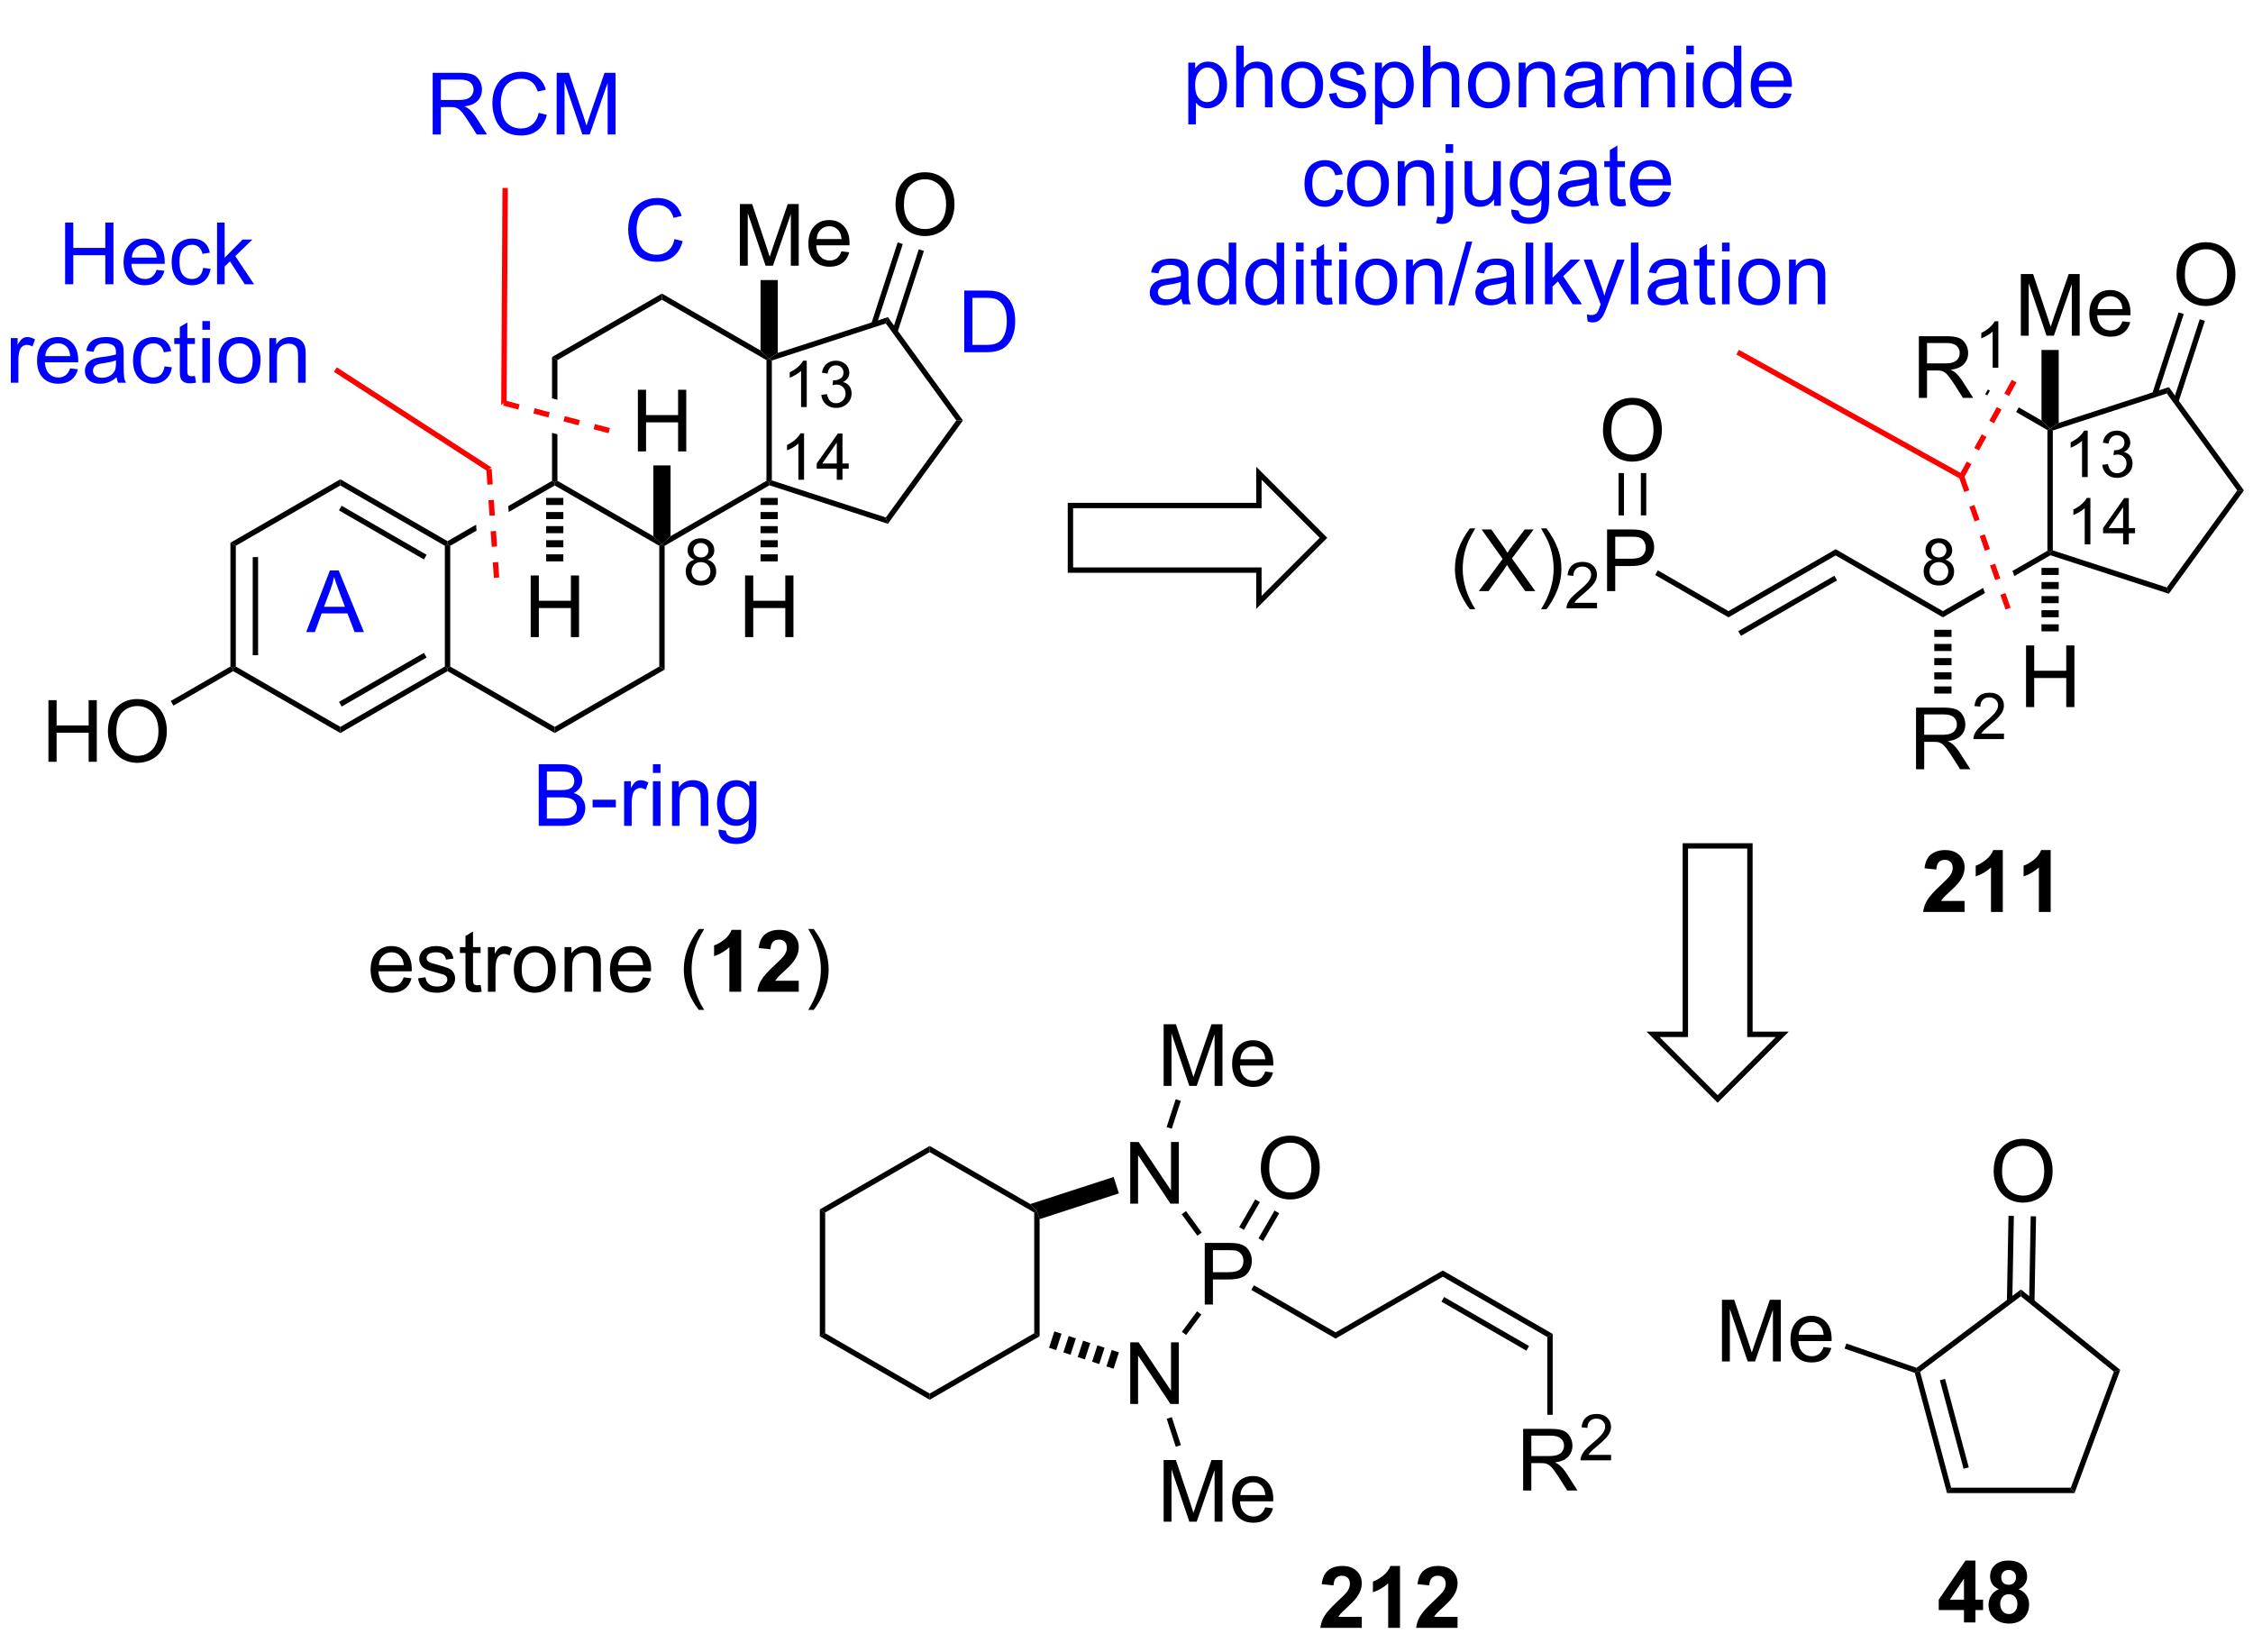 <?xml version="1.0" encoding="UTF-8"?>
<!DOCTYPE svg PUBLIC '-//W3C//DTD SVG 1.0//EN'
          'http://www.w3.org/TR/2001/REC-SVG-20010904/DTD/svg10.dtd'>
<svg stroke-dasharray="none" shape-rendering="auto" xmlns="http://www.w3.org/2000/svg" font-family="'Dialog'" text-rendering="auto" width="90" fill-opacity="1" color-interpolation="auto" color-rendering="auto" preserveAspectRatio="xMidYMid meet" font-size="12px" viewBox="0 0 90 66" fill="black" xmlns:xlink="http://www.w3.org/1999/xlink" stroke="black" image-rendering="auto" stroke-miterlimit="10" stroke-linecap="square" stroke-linejoin="miter" font-style="normal" stroke-width="1" height="66" stroke-dashoffset="0" font-weight="normal" stroke-opacity="1"
><!--Generated by the Batik Graphics2D SVG Generator--><defs id="genericDefs"
  /><g
  ><defs id="defs1"
    ><clipPath clipPathUnits="userSpaceOnUse" id="clipPath1"
      ><path d="M1.643 -1 L217.03 -1 L217.03 155.341 L1.643 155.341 L1.643 -1 Z"
      /></clipPath
      ><clipPath clipPathUnits="userSpaceOnUse" id="clipPath2"
      ><path d="M70.572 426.45 L70.572 577.472 L279.971 577.472 L279.971 426.45 Z"
      /></clipPath
    ></defs
    ><g transform="matrix(0.43,0,0,0.43,-30.332,-182.872)"
    ><path d="M108.042 516.074 L108.769 516.163 Q108.597 516.801 108.131 517.152 Q107.667 517.504 106.946 517.504 Q106.035 517.504 105.501 516.944 Q104.969 516.381 104.969 515.371 Q104.969 514.324 105.508 513.746 Q106.048 513.168 106.907 513.168 Q107.738 513.168 108.264 513.736 Q108.792 514.301 108.792 515.327 Q108.792 515.389 108.79 515.514 L105.696 515.514 Q105.735 516.199 106.082 516.564 Q106.43 516.926 106.949 516.926 Q107.337 516.926 107.61 516.723 Q107.883 516.519 108.042 516.074 ZM105.735 514.936 L108.05 514.936 Q108.003 514.413 107.785 514.152 Q107.449 513.746 106.915 513.746 Q106.43 513.746 106.1 514.072 Q105.769 514.394 105.735 514.936 ZM109.372 516.17 L110.067 516.061 Q110.124 516.48 110.393 516.704 Q110.661 516.926 111.14 516.926 Q111.624 516.926 111.859 516.728 Q112.093 516.53 112.093 516.264 Q112.093 516.027 111.887 515.889 Q111.742 515.795 111.169 515.652 Q110.395 515.457 110.096 515.314 Q109.796 515.17 109.643 514.92 Q109.489 514.668 109.489 514.363 Q109.489 514.085 109.614 513.85 Q109.742 513.613 109.96 513.457 Q110.124 513.335 110.408 513.251 Q110.692 513.168 111.015 513.168 Q111.505 513.168 111.872 513.308 Q112.242 513.449 112.416 513.689 Q112.593 513.928 112.661 514.332 L111.973 514.426 Q111.927 514.105 111.7 513.926 Q111.476 513.746 111.067 513.746 Q110.583 513.746 110.374 513.908 Q110.169 514.066 110.169 514.28 Q110.169 514.418 110.255 514.527 Q110.341 514.639 110.523 514.715 Q110.63 514.754 111.145 514.894 Q111.89 515.092 112.184 515.22 Q112.481 515.348 112.648 515.59 Q112.817 515.832 112.817 516.191 Q112.817 516.543 112.611 516.853 Q112.406 517.163 112.018 517.335 Q111.632 517.504 111.145 517.504 Q110.335 517.504 109.911 517.168 Q109.489 516.832 109.372 516.17 ZM115.187 516.78 L115.288 517.402 Q114.992 517.465 114.757 517.465 Q114.374 517.465 114.163 517.345 Q113.953 517.223 113.867 517.025 Q113.781 516.827 113.781 516.194 L113.781 513.808 L113.265 513.808 L113.265 513.262 L113.781 513.262 L113.781 512.233 L114.481 511.811 L114.481 513.262 L115.187 513.262 L115.187 513.808 L114.481 513.808 L114.481 516.233 Q114.481 516.535 114.518 516.621 Q114.554 516.707 114.637 516.759 Q114.723 516.808 114.88 516.808 Q114.997 516.808 115.187 516.78 ZM115.868 517.41 L115.868 513.262 L116.501 513.262 L116.501 513.889 Q116.743 513.449 116.946 513.308 Q117.152 513.168 117.399 513.168 Q117.753 513.168 118.121 513.394 L117.878 514.045 Q117.621 513.894 117.363 513.894 Q117.133 513.894 116.949 514.033 Q116.766 514.17 116.688 514.418 Q116.571 514.793 116.571 515.238 L116.571 517.41 L115.868 517.41 ZM118.277 515.335 Q118.277 514.183 118.917 513.629 Q119.454 513.168 120.222 513.168 Q121.079 513.168 121.621 513.728 Q122.165 514.288 122.165 515.277 Q122.165 516.077 121.923 516.538 Q121.683 516.996 121.225 517.251 Q120.766 517.504 120.222 517.504 Q119.352 517.504 118.813 516.947 Q118.277 516.387 118.277 515.335 ZM119.001 515.335 Q119.001 516.131 119.347 516.53 Q119.696 516.926 120.222 516.926 Q120.746 516.926 121.092 516.527 Q121.441 516.129 121.441 515.311 Q121.441 514.543 121.092 514.147 Q120.743 513.749 120.222 513.749 Q119.696 513.749 119.347 514.144 Q119.001 514.538 119.001 515.335 ZM122.989 517.41 L122.989 513.262 L123.622 513.262 L123.622 513.85 Q124.078 513.168 124.942 513.168 Q125.317 513.168 125.63 513.303 Q125.945 513.436 126.101 513.655 Q126.257 513.874 126.32 514.176 Q126.359 514.371 126.359 514.858 L126.359 517.41 L125.656 517.41 L125.656 514.887 Q125.656 514.457 125.572 514.243 Q125.492 514.03 125.283 513.905 Q125.075 513.777 124.794 513.777 Q124.343 513.777 124.018 514.064 Q123.692 514.348 123.692 515.144 L123.692 517.41 L122.989 517.41 ZM130.277 516.074 L131.003 516.163 Q130.832 516.801 130.365 517.152 Q129.902 517.504 129.18 517.504 Q128.269 517.504 127.735 516.944 Q127.204 516.381 127.204 515.371 Q127.204 514.324 127.743 513.746 Q128.282 513.168 129.141 513.168 Q129.972 513.168 130.498 513.736 Q131.027 514.301 131.027 515.327 Q131.027 515.389 131.024 515.514 L127.93 515.514 Q127.969 516.199 128.316 516.564 Q128.665 516.926 129.183 516.926 Q129.571 516.926 129.845 516.723 Q130.118 516.519 130.277 516.074 ZM127.969 514.936 L130.285 514.936 Q130.238 514.413 130.019 514.152 Q129.683 513.746 129.149 513.746 Q128.665 513.746 128.334 514.072 Q128.003 514.394 127.969 514.936 ZM135.454 519.095 Q134.87 518.361 134.467 517.376 Q134.066 516.389 134.066 515.335 Q134.066 514.405 134.368 513.553 Q134.72 512.566 135.454 511.585 L135.957 511.585 Q135.485 512.397 135.332 512.746 Q135.095 513.285 134.957 513.871 Q134.79 514.6 134.79 515.34 Q134.79 517.217 135.957 519.095 L135.454 519.095 Z" stroke="none" clip-path="url(#clipPath2)"
    /></g
    ><g transform="matrix(0.43,0,0,0.43,-30.332,-182.872)"
    ><path d="M139.394 517.41 L138.298 517.41 L138.298 513.272 Q137.696 513.835 136.878 514.105 L136.878 513.108 Q137.308 512.967 137.811 512.577 Q138.316 512.183 138.503 511.66 L139.394 511.66 L139.394 517.41 ZM144.742 516.389 L144.742 517.41 L140.895 517.41 Q140.958 516.832 141.27 516.314 Q141.583 515.795 142.505 514.941 Q143.247 514.249 143.413 514.004 Q143.64 513.663 143.64 513.332 Q143.64 512.965 143.442 512.767 Q143.247 512.569 142.898 512.569 Q142.554 512.569 142.351 512.777 Q142.148 512.983 142.117 513.465 L141.023 513.355 Q141.122 512.449 141.637 512.056 Q142.153 511.66 142.927 511.66 Q143.773 511.66 144.257 512.118 Q144.742 512.574 144.742 513.254 Q144.742 513.639 144.604 513.991 Q144.465 514.34 144.163 514.723 Q143.965 514.975 143.445 515.452 Q142.927 515.928 142.786 516.085 Q142.648 516.241 142.562 516.389 L144.742 516.389 Z" stroke="none" clip-path="url(#clipPath2)"
    /></g
    ><g transform="matrix(0.43,0,0,0.43,-30.332,-182.872)"
    ><path d="M146.133 519.095 L145.628 519.095 Q146.798 517.217 146.798 515.34 Q146.798 514.605 146.628 513.881 Q146.495 513.295 146.258 512.756 Q146.105 512.405 145.628 511.585 L146.133 511.585 Q146.868 512.566 147.219 513.553 Q147.519 514.405 147.519 515.335 Q147.519 516.389 147.115 517.376 Q146.712 518.361 146.133 519.095 Z" stroke="none" clip-path="url(#clipPath2)"
    /></g
    ><g transform="matrix(0.43,0,0,0.43,-30.332,-182.872)"
    ><path d="M91.946 475.698 L92.446 475.986 L92.446 487.198 L92.196 487.342 L91.946 487.198 ZM94.016 477.037 L94.016 486.147 L94.516 486.147 L94.516 477.037 Z" stroke="none" clip-path="url(#clipPath2)"
    /></g
    ><g transform="matrix(0.43,0,0,0.43,-30.332,-182.872)"
    ><path d="M92.196 487.631 L92.196 487.342 L92.446 487.198 L102.156 492.803 L102.156 493.381 Z" stroke="none" clip-path="url(#clipPath2)"
    /></g
    ><g transform="matrix(0.43,0,0,0.43,-30.332,-182.872)"
    ><path d="M102.156 493.381 L102.156 492.803 L111.865 487.198 L112.115 487.342 L112.115 487.631 ZM102.281 490.918 L110.17 486.363 L109.92 485.93 L102.031 490.485 Z" stroke="none" clip-path="url(#clipPath2)"
    /></g
    ><g transform="matrix(0.43,0,0,0.43,-30.332,-182.872)"
    ><path d="M112.365 487.198 L112.115 487.342 L111.865 487.198 L111.865 475.986 L112.115 475.842 L112.365 475.986 Z" stroke="none" clip-path="url(#clipPath2)"
    /></g
    ><g transform="matrix(0.43,0,0,0.43,-30.332,-182.872)"
    ><path d="M112.115 475.553 L112.115 475.842 L111.865 475.986 L102.156 470.381 L102.156 469.803 ZM110.17 476.821 L102.281 472.266 L102.031 472.699 L109.92 477.254 Z" stroke="none" clip-path="url(#clipPath2)"
    /></g
    ><g transform="matrix(0.43,0,0,0.43,-30.332,-182.872)"
    ><path d="M102.156 469.803 L102.156 470.381 L92.446 475.986 L91.946 475.698 Z" stroke="none" clip-path="url(#clipPath2)"
    /></g
    ><g transform="matrix(0.43,0,0,0.43,-30.332,-182.872)"
    ><path d="M112.115 487.631 L112.115 487.342 L112.365 487.198 L122.074 492.803 L122.074 493.381 Z" stroke="none" clip-path="url(#clipPath2)"
    /></g
    ><g transform="matrix(0.43,0,0,0.43,-30.332,-182.872)"
    ><path d="M122.074 493.381 L122.074 492.803 L131.784 487.198 L132.284 487.486 Z" stroke="none" clip-path="url(#clipPath2)"
    /></g
    ><g transform="matrix(0.43,0,0,0.43,-30.332,-182.872)"
    ><path d="M132.284 487.486 L131.784 487.198 L131.784 475.986 L132.034 475.842 L132.284 475.986 Z" stroke="none" clip-path="url(#clipPath2)"
    /></g
    ><g transform="matrix(0.43,0,0,0.43,-30.332,-182.872)"
    ><path d="M131.234 475.091 L132.034 475.842 L131.784 475.986 L122.074 470.381 L122.074 470.092 L122.324 469.948 Z" stroke="none" clip-path="url(#clipPath2)"
    /></g
    ><g transform="matrix(0.43,0,0,0.43,-30.332,-182.872)"
    ><path d="M121.824 469.948 L117.759 472.295 L117.759 472.295 L117.797 472.85 L117.797 472.85 L122.074 470.381 L122.074 470.092 L121.824 469.948 ZM114.771 474.02 L112.115 475.553 L112.115 475.842 L112.365 475.986 L114.81 474.575 L114.81 474.575 L114.771 474.02 Z" stroke="none" clip-path="url(#clipPath2)"
    /></g
    ><g transform="matrix(0.43,0,0,0.43,-30.332,-182.872)"
    ><path d="M132.284 475.986 L132.034 475.842 L132.834 475.091 L141.743 469.948 L141.993 470.092 L142.022 470.364 Z" stroke="none" clip-path="url(#clipPath2)"
    /></g
    ><g transform="matrix(0.43,0,0,0.43,-30.332,-182.872)"
    ><path d="M142.243 469.91 L141.993 470.092 L141.743 469.948 L141.743 458.736 L141.993 458.592 L142.243 458.774 Z" stroke="none" clip-path="url(#clipPath2)"
    /></g
    ><g transform="matrix(0.43,0,0,0.43,-30.332,-182.872)"
    ><path d="M141.193 457.841 L141.993 458.592 L141.743 458.736 L132.034 453.131 L132.034 452.553 Z" stroke="none" clip-path="url(#clipPath2)"
    /></g
    ><g transform="matrix(0.43,0,0,0.43,-30.332,-182.872)"
    ><path d="M132.034 452.553 L132.034 453.131 L122.324 458.736 L121.824 458.448 Z" stroke="none" clip-path="url(#clipPath2)"
    /></g
    ><g transform="matrix(0.43,0,0,0.43,-30.332,-182.872)"
    ><path d="M121.824 458.448 L121.824 462.289 L121.824 462.289 L122.324 462.42 L122.324 462.42 L122.324 458.736 L121.824 458.448 ZM121.824 465.494 L121.824 469.948 L122.074 470.092 L122.324 469.948 L122.324 465.625 L122.324 465.625 L121.824 465.494 Z" stroke="none" clip-path="url(#clipPath2)"
    /></g
    ><g transform="matrix(0.43,0,0,0.43,-30.332,-182.872)"
    ><path d="M142.022 470.364 L141.993 470.092 L142.243 469.91 L152.834 473.352 L153.025 473.94 Z" stroke="none" clip-path="url(#clipPath2)"
    /></g
    ><g transform="matrix(0.43,0,0,0.43,-30.332,-182.872)"
    ><path d="M153.025 473.94 L152.834 473.352 L159.381 464.342 L159.999 464.342 Z" stroke="none" clip-path="url(#clipPath2)"
    /></g
    ><g transform="matrix(0.43,0,0,0.43,-30.332,-182.872)"
    ><path d="M159.999 464.342 L159.381 464.342 L152.834 455.332 L153.025 454.744 Z" stroke="none" clip-path="url(#clipPath2)"
    /></g
    ><g transform="matrix(0.43,0,0,0.43,-30.332,-182.872)"
    ><path d="M153.025 454.744 L152.834 455.332 L142.243 458.774 L141.993 458.592 L142.793 458.069 Z" stroke="none" clip-path="url(#clipPath2)"
    /></g
    ><g transform="matrix(0.43,0,0,0.43,-30.332,-182.872)"
    ><path d="M153.735 444.324 Q153.735 442.897 154.5 442.092 Q155.266 441.285 156.477 441.285 Q157.269 441.285 157.904 441.665 Q158.542 442.043 158.875 442.72 Q159.211 443.397 159.211 444.256 Q159.211 445.129 158.86 445.816 Q158.508 446.504 157.862 446.858 Q157.219 447.212 156.472 447.212 Q155.665 447.212 155.026 446.821 Q154.391 446.428 154.063 445.754 Q153.735 445.077 153.735 444.324 ZM154.516 444.334 Q154.516 445.371 155.071 445.967 Q155.628 446.561 156.469 446.561 Q157.323 446.561 157.875 445.959 Q158.43 445.358 158.43 444.254 Q158.43 443.553 158.193 443.032 Q157.956 442.511 157.5 442.225 Q157.047 441.936 156.48 441.936 Q155.675 441.936 155.094 442.491 Q154.516 443.043 154.516 444.334 Z" stroke="none" clip-path="url(#clipPath2)"
    /></g
    ><g transform="matrix(0.43,0,0,0.43,-30.332,-182.872)"
    ><path d="M153.917 456.147 L156.372 448.593 L155.896 448.438 L153.442 455.993 ZM151.955 455.51 L154.41 447.955 L153.934 447.801 L151.48 455.355 Z" stroke="none" clip-path="url(#clipPath2)"
    /></g
    ><g transform="matrix(0.43,0,0,0.43,-30.332,-182.872)"
    ><path d="M75.04 496.048 L75.04 490.321 L75.798 490.321 L75.798 492.673 L78.775 492.673 L78.775 490.321 L79.532 490.321 L79.532 496.048 L78.775 496.048 L78.775 493.347 L75.798 493.347 L75.798 496.048 L75.04 496.048 ZM80.565 493.259 Q80.565 491.832 81.331 491.027 Q82.096 490.22 83.307 490.22 Q84.099 490.22 84.734 490.6 Q85.372 490.977 85.706 491.654 Q86.041 492.332 86.041 493.191 Q86.041 494.063 85.69 494.751 Q85.338 495.438 84.692 495.793 Q84.049 496.147 83.302 496.147 Q82.495 496.147 81.856 495.756 Q81.221 495.363 80.893 494.688 Q80.565 494.011 80.565 493.259 ZM81.346 493.269 Q81.346 494.305 81.901 494.902 Q82.458 495.496 83.299 495.496 Q84.153 495.496 84.706 494.894 Q85.26 494.293 85.26 493.188 Q85.26 492.488 85.023 491.967 Q84.786 491.446 84.331 491.16 Q83.877 490.871 83.31 490.871 Q82.505 490.871 81.924 491.425 Q81.346 491.977 81.346 493.269 Z" stroke="none" clip-path="url(#clipPath2)"
    /></g
    ><g transform="matrix(0.43,0,0,0.43,-30.332,-182.872)"
    ><path d="M91.946 487.198 L92.196 487.342 L92.196 487.631 L86.65 490.833 L86.4 490.4 Z" stroke="none" clip-path="url(#clipPath2)"
    /></g
    ><g transform="matrix(0.43,0,0,0.43,-30.332,-182.872)"
    ><path d="M139.274 449.967 L139.274 444.24 L140.415 444.24 L141.772 448.295 Q141.959 448.86 142.045 449.142 Q142.141 448.829 142.35 448.225 L143.72 444.24 L144.74 444.24 L144.74 449.967 L144.008 449.967 L144.008 445.173 L142.345 449.967 L141.662 449.967 L140.006 445.092 L140.006 449.967 L139.274 449.967 ZM148.712 448.631 L149.438 448.72 Q149.266 449.358 148.8 449.709 Q148.337 450.061 147.615 450.061 Q146.704 450.061 146.17 449.501 Q145.639 448.938 145.639 447.928 Q145.639 446.881 146.178 446.303 Q146.717 445.725 147.576 445.725 Q148.407 445.725 148.933 446.293 Q149.462 446.858 149.462 447.884 Q149.462 447.946 149.459 448.071 L146.365 448.071 Q146.404 448.756 146.751 449.121 Q147.1 449.483 147.618 449.483 Q148.006 449.483 148.279 449.279 Q148.553 449.076 148.712 448.631 ZM146.404 447.493 L148.72 447.493 Q148.673 446.97 148.454 446.709 Q148.118 446.303 147.584 446.303 Q147.1 446.303 146.769 446.628 Q146.438 446.951 146.404 447.493 Z" stroke="none" clip-path="url(#clipPath2)"
    /></g
    ><g transform="matrix(0.43,0,0,0.43,-30.332,-182.872)"
    ><path d="M142.793 458.069 L141.993 458.592 L141.193 457.841 L141.193 451.298 L142.793 451.298 Z" stroke="none" clip-path="url(#clipPath2)"
    /></g
    ><g transform="matrix(0.43,0,0,0.43,-30.332,-182.872)"
    ><path d="M129.799 467.217 L129.799 461.49 L130.557 461.49 L130.557 463.842 L133.534 463.842 L133.534 461.49 L134.291 461.49 L134.291 467.217 L133.534 467.217 L133.534 464.517 L130.557 464.517 L130.557 467.217 L129.799 467.217 Z" stroke="none" clip-path="url(#clipPath2)"
    /></g
    ><g transform="matrix(0.43,0,0,0.43,-30.332,-182.872)"
    ><path d="M132.834 475.091 L132.034 475.842 L131.234 475.091 L131.234 468.517 L132.834 468.517 Z" stroke="none" clip-path="url(#clipPath2)"
    /></g
    ><g transform="matrix(0.43,0,0,0.43,-30.332,-182.872)"
    ><path d="M119.84 484.467 L119.84 478.74 L120.598 478.74 L120.598 481.092 L123.574 481.092 L123.574 478.74 L124.332 478.74 L124.332 484.467 L123.574 484.467 L123.574 481.767 L120.598 481.767 L120.598 484.467 L119.84 484.467 Z" stroke="none" clip-path="url(#clipPath2)"
    /></g
    ><g transform="matrix(0.43,0,0,0.43,-30.332,-182.872)"
    ><path d="M122.874 471.538 L122.874 472.193 L121.274 472.193 L121.274 471.538 ZM122.874 472.848 L122.874 473.503 L121.274 473.503 L121.274 472.848 ZM122.874 474.158 L122.874 474.813 L121.274 474.813 L121.274 474.158 ZM122.874 475.468 L122.874 476.123 L121.274 476.123 L121.274 475.468 ZM122.874 476.778 L122.874 477.433 L121.274 477.433 L121.274 476.778 Z" stroke="none" clip-path="url(#clipPath2)"
    /></g
    ><g transform="matrix(0.43,0,0,0.43,-30.332,-182.872)"
    ><path d="M139.758 484.467 L139.758 478.74 L140.516 478.74 L140.516 481.092 L143.493 481.092 L143.493 478.74 L144.251 478.74 L144.251 484.467 L143.493 484.467 L143.493 481.767 L140.516 481.767 L140.516 484.467 L139.758 484.467 Z" stroke="none" clip-path="url(#clipPath2)"
    /></g
    ><g transform="matrix(0.43,0,0,0.43,-30.332,-182.872)"
    ><path d="M142.793 471.538 L142.793 472.193 L141.193 472.193 L141.193 471.538 ZM142.793 472.848 L142.793 473.503 L141.193 473.503 L141.193 472.848 ZM142.793 474.158 L142.793 474.813 L141.193 474.813 L141.193 474.158 ZM142.793 475.468 L142.793 476.123 L141.193 476.123 L141.193 475.468 ZM142.793 476.778 L142.793 477.433 L141.193 477.433 L141.193 476.778 Z" stroke="none" clip-path="url(#clipPath2)"
    /></g
    ><g stroke-linecap="butt" stroke-width="0.5" transform="matrix(0.43,0,0,0.43,-30.332,-182.872)"
    ><path fill="none" d="M169.982 472.244 L169.982 478.244 L187.49 478.244 L187.49 481.244 L193.49 475.244 L187.49 469.244 L187.49 472.244 Z" clip-path="url(#clipPath2)"
    /></g
    ><g fill="red" transform="matrix(0.43,0,0,0.43,-30.332,-182.872)" stroke="red"
    ><path d="M117.288 462.961 L118.687 463.327 L118.814 462.844 L117.415 462.477 ZM120.085 463.694 L121.484 464.061 L121.61 463.577 L120.212 463.21 ZM122.882 464.427 L124.28 464.794 L124.407 464.31 L123.009 463.943 ZM125.679 465.16 L127.077 465.527 L127.204 465.043 L125.806 464.677 Z" stroke="none" clip-path="url(#clipPath2)"
    /></g
    ><g fill="red" transform="matrix(0.43,0,0,0.43,-30.332,-182.872)" stroke="red"
    ><path d="M117.603 462.526 L117.101 462.912 L117.217 442.749 L117.717 442.751 Z" stroke="none" clip-path="url(#clipPath2)"
    /></g
    ><g fill="blue" transform="matrix(0.43,0,0,0.43,-30.332,-182.872)" stroke="blue"
    ><path d="M110.736 437.773 L110.736 432.046 L113.275 432.046 Q114.041 432.046 114.439 432.2 Q114.838 432.353 115.075 432.744 Q115.314 433.135 115.314 433.609 Q115.314 434.218 114.918 434.637 Q114.525 435.054 113.7 435.166 Q114.002 435.312 114.158 435.452 Q114.489 435.757 114.786 436.213 L115.783 437.773 L114.83 437.773 L114.072 436.58 Q113.739 436.065 113.523 435.791 Q113.309 435.518 113.14 435.408 Q112.971 435.299 112.793 435.257 Q112.666 435.228 112.371 435.228 L111.494 435.228 L111.494 437.773 L110.736 437.773 ZM111.494 434.572 L113.121 434.572 Q113.642 434.572 113.934 434.466 Q114.228 434.359 114.379 434.122 Q114.533 433.885 114.533 433.609 Q114.533 433.202 114.236 432.942 Q113.942 432.679 113.306 432.679 L111.494 432.679 L111.494 434.572 ZM120.586 435.765 L121.344 435.955 Q121.107 436.89 120.487 437.382 Q119.868 437.872 118.974 437.872 Q118.047 437.872 117.467 437.494 Q116.888 437.116 116.584 436.403 Q116.282 435.687 116.282 434.866 Q116.282 433.971 116.623 433.307 Q116.967 432.64 117.597 432.294 Q118.227 431.947 118.985 431.947 Q119.844 431.947 120.43 432.385 Q121.016 432.822 121.248 433.616 L120.5 433.791 Q120.302 433.166 119.922 432.882 Q119.545 432.596 118.969 432.596 Q118.31 432.596 117.865 432.913 Q117.422 433.228 117.243 433.762 Q117.063 434.296 117.063 434.861 Q117.063 435.593 117.276 436.137 Q117.49 436.682 117.938 436.952 Q118.388 437.221 118.912 437.221 Q119.547 437.221 119.987 436.853 Q120.43 436.486 120.586 435.765 ZM122.254 437.773 L122.254 432.046 L123.395 432.046 L124.752 436.101 Q124.939 436.666 125.025 436.947 Q125.121 436.635 125.33 436.031 L126.7 432.046 L127.721 432.046 L127.721 437.773 L126.989 437.773 L126.989 432.978 L125.325 437.773 L124.642 437.773 L122.986 432.898 L122.986 437.773 L122.254 437.773 Z" stroke="none" clip-path="url(#clipPath2)"
    /></g
    ><g fill="red" transform="matrix(0.43,0,0,0.43,-30.332,-182.872)" stroke="red"
    ><path d="M115.716 468.87 L115.816 470.312 L116.315 470.277 L116.215 468.835 ZM115.917 471.754 L116.017 473.196 L116.516 473.162 L116.416 471.719 ZM116.118 474.639 L116.218 476.081 L116.717 476.046 L116.616 474.604 ZM116.318 477.523 L116.419 478.965 L116.918 478.93 L116.817 477.488 Z" stroke="none" clip-path="url(#clipPath2)"
    /></g
    ><g fill="red" transform="matrix(0.43,0,0,0.43,-30.332,-182.872)" stroke="red"
    ><path d="M116.206 468.711 L115.725 468.995 L101.559 459.824 L101.831 459.404 Z" stroke="none" clip-path="url(#clipPath2)"
    /></g
    ><g fill="blue" transform="matrix(0.43,0,0,0.43,-30.332,-182.872)" stroke="blue"
    ><path d="M76.588 451.687 L76.588 445.96 L77.346 445.96 L77.346 448.312 L80.323 448.312 L80.323 445.96 L81.08 445.96 L81.08 451.687 L80.323 451.687 L80.323 448.986 L77.346 448.986 L77.346 451.687 L76.588 451.687 ZM85.092 450.351 L85.819 450.439 Q85.647 451.077 85.181 451.429 Q84.717 451.78 83.996 451.78 Q83.084 451.78 82.55 451.221 Q82.019 450.658 82.019 449.648 Q82.019 448.601 82.558 448.023 Q83.097 447.444 83.957 447.444 Q84.787 447.444 85.314 448.012 Q85.842 448.577 85.842 449.603 Q85.842 449.666 85.84 449.791 L82.746 449.791 Q82.785 450.476 83.131 450.84 Q83.48 451.202 83.998 451.202 Q84.386 451.202 84.66 450.999 Q84.933 450.796 85.092 450.351 ZM82.785 449.213 L85.1 449.213 Q85.053 448.689 84.834 448.429 Q84.498 448.023 83.965 448.023 Q83.48 448.023 83.149 448.348 Q82.819 448.671 82.785 449.213 ZM89.409 450.166 L90.101 450.257 Q89.987 450.971 89.52 451.377 Q89.054 451.78 88.375 451.78 Q87.523 451.78 87.005 451.223 Q86.487 450.666 86.487 449.627 Q86.487 448.955 86.708 448.452 Q86.932 447.947 87.388 447.697 Q87.843 447.444 88.377 447.444 Q89.054 447.444 89.484 447.786 Q89.914 448.127 90.034 448.757 L89.351 448.861 Q89.252 448.444 89.005 448.233 Q88.757 448.023 88.406 448.023 Q87.875 448.023 87.541 448.403 Q87.211 448.783 87.211 449.608 Q87.211 450.444 87.531 450.825 Q87.851 451.202 88.367 451.202 Q88.781 451.202 89.057 450.95 Q89.336 450.694 89.409 450.166 ZM90.705 451.687 L90.705 445.96 L91.409 445.96 L91.409 449.226 L93.073 447.538 L93.984 447.538 L92.398 449.077 L94.143 451.687 L93.276 451.687 L91.906 449.564 L91.409 450.041 L91.409 451.687 L90.705 451.687 Z" stroke="none" clip-path="url(#clipPath2)"
    /></g
    ><g fill="blue" transform="matrix(0.43,0,0,0.43,-30.332,-182.872)" stroke="blue"
    ><path d="M71.545 460.837 L71.545 456.688 L72.177 456.688 L72.177 457.316 Q72.42 456.876 72.623 456.735 Q72.829 456.594 73.076 456.594 Q73.43 456.594 73.797 456.821 L73.555 457.472 Q73.297 457.321 73.039 457.321 Q72.81 457.321 72.625 457.459 Q72.443 457.597 72.365 457.844 Q72.248 458.219 72.248 458.665 L72.248 460.837 L71.545 460.837 ZM77.055 459.501 L77.782 459.589 Q77.61 460.227 77.144 460.579 Q76.68 460.93 75.959 460.93 Q75.047 460.93 74.513 460.37 Q73.982 459.808 73.982 458.798 Q73.982 457.751 74.521 457.173 Q75.06 456.594 75.92 456.594 Q76.75 456.594 77.276 457.162 Q77.805 457.727 77.805 458.753 Q77.805 458.816 77.802 458.941 L74.709 458.941 Q74.748 459.626 75.094 459.99 Q75.443 460.352 75.961 460.352 Q76.349 460.352 76.623 460.149 Q76.896 459.946 77.055 459.501 ZM74.748 458.363 L77.063 458.363 Q77.016 457.839 76.797 457.579 Q76.461 457.173 75.927 457.173 Q75.443 457.173 75.112 457.498 Q74.782 457.821 74.748 458.363 ZM81.371 460.324 Q80.981 460.657 80.619 460.795 Q80.26 460.93 79.845 460.93 Q79.16 460.93 78.793 460.597 Q78.426 460.261 78.426 459.743 Q78.426 459.438 78.564 459.186 Q78.705 458.933 78.929 458.782 Q79.153 458.628 79.434 458.55 Q79.642 458.495 80.059 458.446 Q80.91 458.344 81.314 458.204 Q81.317 458.058 81.317 458.019 Q81.317 457.589 81.119 457.415 Q80.848 457.175 80.317 457.175 Q79.822 457.175 79.585 457.35 Q79.348 457.524 79.236 457.964 L78.549 457.87 Q78.642 457.43 78.856 457.16 Q79.072 456.886 79.478 456.74 Q79.885 456.594 80.418 456.594 Q80.95 456.594 81.28 456.719 Q81.614 456.844 81.77 457.035 Q81.926 457.222 81.989 457.511 Q82.025 457.691 82.025 458.16 L82.025 459.097 Q82.025 460.079 82.069 460.339 Q82.114 460.597 82.246 460.837 L81.512 460.837 Q81.403 460.618 81.371 460.324 ZM81.314 458.753 Q80.931 458.91 80.166 459.019 Q79.731 459.082 79.551 459.16 Q79.371 459.238 79.272 459.389 Q79.176 459.54 79.176 459.722 Q79.176 460.003 79.39 460.191 Q79.603 460.378 80.012 460.378 Q80.418 460.378 80.733 460.201 Q81.051 460.024 81.2 459.714 Q81.314 459.477 81.314 459.011 L81.314 458.753 ZM85.821 459.316 L86.513 459.407 Q86.399 460.12 85.933 460.527 Q85.466 460.93 84.787 460.93 Q83.935 460.93 83.417 460.373 Q82.899 459.816 82.899 458.777 Q82.899 458.105 83.12 457.602 Q83.344 457.097 83.8 456.847 Q84.256 456.594 84.789 456.594 Q85.466 456.594 85.896 456.936 Q86.326 457.277 86.446 457.907 L85.763 458.011 Q85.664 457.594 85.417 457.384 Q85.17 457.173 84.818 457.173 Q84.287 457.173 83.954 457.553 Q83.623 457.933 83.623 458.759 Q83.623 459.594 83.943 459.975 Q84.263 460.352 84.779 460.352 Q85.193 460.352 85.469 460.1 Q85.748 459.844 85.821 459.316 ZM88.649 460.207 L88.75 460.829 Q88.454 460.891 88.219 460.891 Q87.836 460.891 87.625 460.772 Q87.414 460.649 87.329 460.451 Q87.243 460.253 87.243 459.62 L87.243 457.235 L86.727 457.235 L86.727 456.688 L87.243 456.688 L87.243 455.66 L87.943 455.238 L87.943 456.688 L88.649 456.688 L88.649 457.235 L87.943 457.235 L87.943 459.66 Q87.943 459.962 87.98 460.048 Q88.016 460.134 88.099 460.186 Q88.185 460.235 88.341 460.235 Q88.459 460.235 88.649 460.207 ZM89.34 455.917 L89.34 455.11 L90.043 455.11 L90.043 455.917 L89.34 455.917 ZM89.34 460.837 L89.34 456.688 L90.043 456.688 L90.043 460.837 L89.34 460.837 ZM90.852 458.761 Q90.852 457.61 91.493 457.055 Q92.029 456.594 92.797 456.594 Q93.654 456.594 94.196 457.154 Q94.74 457.714 94.74 458.704 Q94.74 459.503 94.498 459.964 Q94.258 460.423 93.8 460.678 Q93.341 460.93 92.797 460.93 Q91.927 460.93 91.388 460.373 Q90.852 459.813 90.852 458.761 ZM91.576 458.761 Q91.576 459.558 91.922 459.957 Q92.271 460.352 92.797 460.352 Q93.321 460.352 93.667 459.954 Q94.016 459.555 94.016 458.738 Q94.016 457.969 93.667 457.574 Q93.318 457.175 92.797 457.175 Q92.271 457.175 91.922 457.571 Q91.576 457.964 91.576 458.761 ZM95.564 460.837 L95.564 456.688 L96.197 456.688 L96.197 457.277 Q96.653 456.594 97.517 456.594 Q97.892 456.594 98.205 456.73 Q98.52 456.863 98.676 457.082 Q98.832 457.3 98.895 457.602 Q98.934 457.798 98.934 458.285 L98.934 460.837 L98.231 460.837 L98.231 458.313 Q98.231 457.884 98.147 457.67 Q98.067 457.457 97.858 457.332 Q97.65 457.204 97.369 457.204 Q96.918 457.204 96.593 457.49 Q96.267 457.774 96.267 458.571 L96.267 460.837 L95.564 460.837 Z" stroke="none" clip-path="url(#clipPath2)"
    /></g
    ><g transform="matrix(0.43,0,0,0.43,-30.332,-182.872)"
    ><path d="M248.8 462.242 L248.8 456.515 L251.34 456.515 Q252.105 456.515 252.504 456.669 Q252.902 456.823 253.139 457.213 Q253.379 457.604 253.379 458.078 Q253.379 458.687 252.983 459.107 Q252.59 459.523 251.764 459.635 Q252.066 459.781 252.222 459.922 Q252.553 460.226 252.85 460.682 L253.847 462.242 L252.894 462.242 L252.136 461.049 Q251.803 460.534 251.587 460.26 Q251.373 459.987 251.204 459.877 Q251.035 459.768 250.858 459.726 Q250.73 459.698 250.436 459.698 L249.558 459.698 L249.558 462.242 L248.8 462.242 ZM249.558 459.041 L251.186 459.041 Q251.707 459.041 251.998 458.935 Q252.293 458.828 252.444 458.591 Q252.597 458.354 252.597 458.078 Q252.597 457.672 252.3 457.411 Q252.006 457.148 251.371 457.148 L249.558 457.148 L249.558 459.041 Z" stroke="none" clip-path="url(#clipPath2)"
    /></g
    ><g transform="matrix(0.43,0,0,0.43,-30.332,-182.872)"
    ><path d="M256.184 459.442 L255.657 459.442 L255.657 456.081 Q255.465 456.262 255.157 456.444 Q254.848 456.626 254.602 456.717 L254.602 456.208 Q255.043 455.999 255.373 455.704 Q255.705 455.407 255.844 455.13 L256.184 455.13 L256.184 459.442 Z" stroke="none" clip-path="url(#clipPath2)"
    /></g
    ><g transform="matrix(0.43,0,0,0.43,-30.332,-182.872)"
    ><path d="M260.743 476.448 L257.499 478.32 L257.499 478.32 L257.668 478.8 L261.022 476.864 L260.993 476.592 L260.743 476.448 ZM254.768 479.897 L251.034 482.053 L251.034 482.631 L254.937 480.377 L254.937 480.377 L254.768 479.897 Z" stroke="none" clip-path="url(#clipPath2)"
    /></g
    ><g transform="matrix(0.43,0,0,0.43,-30.332,-182.872)"
    ><path d="M261.243 476.41 L260.993 476.592 L260.743 476.448 L260.743 465.236 L260.993 465.092 L261.243 465.274 Z" stroke="none" clip-path="url(#clipPath2)"
    /></g
    ><g transform="matrix(0.43,0,0,0.43,-30.332,-182.872)"
    ><path d="M255.213 461.466 L254.963 461.899 L255.156 462.011 L255.156 462.011 L255.398 461.573 L255.398 461.573 L255.213 461.466 ZM258.083 463.123 L257.841 463.561 L260.743 465.236 L260.993 465.092 L260.193 464.341 L258.083 463.123 Z" stroke="none" clip-path="url(#clipPath2)"
    /></g
    ><g transform="matrix(0.43,0,0,0.43,-30.332,-182.872)"
    ><path d="M261.022 476.864 L260.993 476.592 L261.243 476.41 L271.835 479.852 L272.026 480.44 Z" stroke="none" clip-path="url(#clipPath2)"
    /></g
    ><g transform="matrix(0.43,0,0,0.43,-30.332,-182.872)"
    ><path d="M272.026 480.44 L271.835 479.852 L278.381 470.842 L278.999 470.842 Z" stroke="none" clip-path="url(#clipPath2)"
    /></g
    ><g transform="matrix(0.43,0,0,0.43,-30.332,-182.872)"
    ><path d="M278.999 470.842 L278.381 470.842 L271.835 461.832 L272.026 461.244 Z" stroke="none" clip-path="url(#clipPath2)"
    /></g
    ><g transform="matrix(0.43,0,0,0.43,-30.332,-182.872)"
    ><path d="M272.026 461.244 L271.835 461.832 L261.243 465.274 L260.993 465.092 L261.793 464.569 Z" stroke="none" clip-path="url(#clipPath2)"
    /></g
    ><g transform="matrix(0.43,0,0,0.43,-30.332,-182.872)"
    ><path d="M272.735 450.824 Q272.735 449.397 273.5 448.592 Q274.266 447.785 275.477 447.785 Q276.269 447.785 276.904 448.165 Q277.542 448.543 277.875 449.22 Q278.211 449.897 278.211 450.756 Q278.211 451.629 277.86 452.316 Q277.508 453.004 276.862 453.358 Q276.219 453.712 275.472 453.712 Q274.664 453.712 274.026 453.321 Q273.391 452.928 273.063 452.254 Q272.735 451.577 272.735 450.824 ZM273.516 450.834 Q273.516 451.871 274.071 452.467 Q274.628 453.061 275.469 453.061 Q276.323 453.061 276.875 452.459 Q277.43 451.858 277.43 450.754 Q277.43 450.053 277.193 449.532 Q276.956 449.011 276.5 448.725 Q276.047 448.436 275.48 448.436 Q274.675 448.436 274.094 448.991 Q273.516 449.543 273.516 450.834 Z" stroke="none" clip-path="url(#clipPath2)"
    /></g
    ><g transform="matrix(0.43,0,0,0.43,-30.332,-182.872)"
    ><path d="M272.917 462.647 L275.372 455.093 L274.896 454.938 L272.442 462.493 ZM270.955 462.01 L273.41 454.455 L272.934 454.301 L270.48 461.855 Z" stroke="none" clip-path="url(#clipPath2)"
    /></g
    ><g transform="matrix(0.43,0,0,0.43,-30.332,-182.872)"
    ><path d="M258.274 456.467 L258.274 450.74 L259.415 450.74 L260.772 454.795 Q260.959 455.36 261.045 455.642 Q261.141 455.329 261.35 454.725 L262.719 450.74 L263.74 450.74 L263.74 456.467 L263.009 456.467 L263.009 451.673 L261.344 456.467 L260.662 456.467 L259.006 451.592 L259.006 456.467 L258.274 456.467 ZM267.712 455.131 L268.438 455.22 Q268.266 455.858 267.8 456.209 Q267.337 456.561 266.615 456.561 Q265.704 456.561 265.17 456.001 Q264.639 455.438 264.639 454.428 Q264.639 453.381 265.178 452.803 Q265.717 452.225 266.576 452.225 Q267.407 452.225 267.933 452.793 Q268.462 453.358 268.462 454.384 Q268.462 454.446 268.459 454.571 L265.365 454.571 Q265.404 455.256 265.751 455.621 Q266.1 455.983 266.618 455.983 Q267.006 455.983 267.279 455.779 Q267.553 455.576 267.712 455.131 ZM265.404 453.993 L267.719 453.993 Q267.673 453.47 267.454 453.209 Q267.118 452.803 266.584 452.803 Q266.1 452.803 265.769 453.128 Q265.438 453.451 265.404 453.993 Z" stroke="none" clip-path="url(#clipPath2)"
    /></g
    ><g transform="matrix(0.43,0,0,0.43,-30.332,-182.872)"
    ><path d="M260.193 457.798 L260.193 464.341 L260.993 465.092 L261.793 464.569 L261.793 457.798 Z" stroke="none" clip-path="url(#clipPath2)"
    /></g
    ><g transform="matrix(0.43,0,0,0.43,-30.332,-182.872)"
    ><path d="M258.759 490.967 L258.759 485.24 L259.516 485.24 L259.516 487.592 L262.493 487.592 L262.493 485.24 L263.251 485.24 L263.251 490.967 L262.493 490.967 L262.493 488.267 L259.516 488.267 L259.516 490.967 L258.759 490.967 Z" stroke="none" clip-path="url(#clipPath2)"
    /></g
    ><g transform="matrix(0.43,0,0,0.43,-30.332,-182.872)"
    ><path d="M261.793 478.038 L261.793 478.693 L260.193 478.693 L260.193 478.038 ZM261.793 479.348 L261.793 480.003 L260.193 480.003 L260.193 479.348 ZM261.793 480.658 L261.793 481.313 L260.193 481.313 L260.193 480.658 ZM261.793 481.968 L261.793 482.623 L260.193 482.623 L260.193 481.968 ZM261.793 483.278 L261.793 483.933 L260.193 483.933 L260.193 483.278 Z" stroke="none" clip-path="url(#clipPath2)"
    /></g
    ><g transform="matrix(0.43,0,0,0.43,-30.332,-182.872)"
    ><path d="M251.034 482.053 L251.034 482.631 L241.074 476.881 L241.074 476.303 Z" stroke="none" clip-path="url(#clipPath2)"
    /></g
    ><g transform="matrix(0.43,0,0,0.43,-30.332,-182.872)"
    ><path d="M241.074 476.303 L241.074 476.881 L231.115 482.631 L231.115 482.053 ZM240.949 478.766 L232.025 483.918 L232.275 484.351 L241.199 479.199 Z" stroke="none" clip-path="url(#clipPath2)"
    /></g
    ><g transform="matrix(0.43,0,0,0.43,-30.332,-182.872)"
    ><path d="M207.09 481.877 Q206.506 481.142 206.103 480.158 Q205.702 479.171 205.702 478.116 Q205.702 477.187 206.004 476.335 Q206.355 475.348 207.09 474.366 L207.592 474.366 Q207.121 475.179 206.967 475.528 Q206.73 476.067 206.592 476.653 Q206.425 477.382 206.425 478.122 Q206.425 479.999 207.592 481.877 L207.09 481.877 ZM207.918 480.192 L210.131 477.208 L208.178 474.465 L209.082 474.465 L210.121 475.934 Q210.444 476.39 210.582 476.637 Q210.772 476.325 211.035 475.984 L212.186 474.465 L213.012 474.465 L210.998 477.163 L213.168 480.192 L212.23 480.192 L210.787 478.148 Q210.668 477.973 210.537 477.765 Q210.347 478.077 210.264 478.195 L208.827 480.192 L207.918 480.192 ZM214.207 481.877 L213.702 481.877 Q214.871 479.999 214.871 478.122 Q214.871 477.387 214.702 476.663 Q214.569 476.077 214.332 475.538 Q214.178 475.187 213.702 474.366 L214.207 474.366 Q214.941 475.348 215.293 476.335 Q215.592 477.187 215.592 478.116 Q215.592 479.171 215.189 480.158 Q214.785 481.142 214.207 481.877 Z" stroke="none" clip-path="url(#clipPath2)"
    /></g
    ><g transform="matrix(0.43,0,0,0.43,-30.332,-182.872)"
    ><path d="M218.903 481.284 L218.903 481.792 L216.063 481.792 Q216.057 481.601 216.125 481.425 Q216.233 481.136 216.471 480.854 Q216.711 480.573 217.163 480.204 Q217.862 479.63 218.108 479.294 Q218.354 478.958 218.354 478.659 Q218.354 478.347 218.129 478.132 Q217.907 477.915 217.545 477.915 Q217.165 477.915 216.936 478.144 Q216.708 478.372 216.706 478.776 L216.163 478.722 Q216.219 478.114 216.583 477.798 Q216.946 477.479 217.557 477.479 Q218.176 477.479 218.536 477.823 Q218.897 478.165 218.897 478.671 Q218.897 478.929 218.792 479.179 Q218.686 479.427 218.44 479.702 Q218.196 479.978 217.627 480.458 Q217.153 480.856 217.018 480.999 Q216.883 481.142 216.795 481.284 L218.903 481.284 Z" stroke="none" clip-path="url(#clipPath2)"
    /></g
    ><g transform="matrix(0.43,0,0,0.43,-30.332,-182.872)"
    ><path d="M219.835 480.192 L219.835 474.465 L221.997 474.465 Q222.567 474.465 222.867 474.52 Q223.288 474.59 223.572 474.788 Q223.859 474.984 224.033 475.34 Q224.208 475.695 224.208 476.122 Q224.208 476.851 223.742 477.359 Q223.278 477.864 222.062 477.864 L220.593 477.864 L220.593 480.192 L219.835 480.192 ZM220.593 477.187 L222.075 477.187 Q222.809 477.187 223.117 476.913 Q223.427 476.64 223.427 476.145 Q223.427 475.786 223.244 475.531 Q223.062 475.273 222.765 475.192 Q222.575 475.14 222.059 475.14 L220.593 475.14 L220.593 477.187 Z" stroke="none" clip-path="url(#clipPath2)"
    /></g
    ><g transform="matrix(0.43,0,0,0.43,-30.332,-182.872)"
    ><path d="M231.115 482.053 L231.115 482.631 L224.307 478.7 L224.557 478.267 Z" stroke="none" clip-path="url(#clipPath2)"
    /></g
    ><g transform="matrix(0.43,0,0,0.43,-30.332,-182.872)"
    ><path d="M219.454 465.278 Q219.454 463.851 220.219 463.046 Q220.985 462.239 222.196 462.239 Q222.988 462.239 223.623 462.619 Q224.261 462.997 224.594 463.674 Q224.93 464.351 224.93 465.21 Q224.93 466.083 224.579 466.77 Q224.227 467.458 223.581 467.812 Q222.938 468.166 222.191 468.166 Q221.383 468.166 220.745 467.775 Q220.11 467.382 219.782 466.708 Q219.454 466.031 219.454 465.278 ZM220.235 465.288 Q220.235 466.325 220.79 466.921 Q221.347 467.515 222.188 467.515 Q223.042 467.515 223.594 466.913 Q224.149 466.312 224.149 465.208 Q224.149 464.507 223.912 463.986 Q223.675 463.465 223.219 463.179 Q222.766 462.89 222.198 462.89 Q221.394 462.89 220.813 463.445 Q220.235 463.997 220.235 465.288 Z" stroke="none" clip-path="url(#clipPath2)"
    /></g
    ><g transform="matrix(0.43,0,0,0.43,-30.332,-182.872)"
    ><path d="M221.406 473.159 L220.906 473.159 L220.906 469.228 L221.406 469.228 ZM223.476 473.159 L223.476 469.228 L222.976 469.228 L222.976 473.159 Z" stroke="none" clip-path="url(#clipPath2)"
    /></g
    ><g transform="matrix(0.43,0,0,0.43,-30.332,-182.872)"
    ><path d="M248.539 496.742 L248.539 491.015 L251.078 491.015 Q251.844 491.015 252.242 491.169 Q252.64 491.323 252.877 491.713 Q253.117 492.104 253.117 492.578 Q253.117 493.187 252.721 493.607 Q252.328 494.023 251.502 494.135 Q251.804 494.281 251.961 494.422 Q252.291 494.726 252.588 495.182 L253.586 496.742 L252.633 496.742 L251.875 495.549 Q251.541 495.034 251.325 494.76 Q251.112 494.487 250.942 494.377 Q250.773 494.268 250.596 494.226 Q250.469 494.198 250.174 494.198 L249.297 494.198 L249.297 496.742 L248.539 496.742 ZM249.297 493.541 L250.924 493.541 Q251.445 493.541 251.737 493.435 Q252.031 493.328 252.182 493.091 Q252.336 492.854 252.336 492.578 Q252.336 492.172 252.039 491.911 Q251.744 491.648 251.109 491.648 L249.297 491.648 L249.297 493.541 Z" stroke="none" clip-path="url(#clipPath2)"
    /></g
    ><g transform="matrix(0.43,0,0,0.43,-30.332,-182.872)"
    ><path d="M256.707 493.434 L256.707 493.942 L253.868 493.942 Q253.862 493.751 253.93 493.575 Q254.037 493.286 254.276 493.005 Q254.516 492.723 254.967 492.354 Q255.666 491.78 255.912 491.444 Q256.159 491.108 256.159 490.809 Q256.159 490.497 255.934 490.282 Q255.711 490.065 255.35 490.065 Q254.969 490.065 254.741 490.293 Q254.512 490.522 254.51 490.926 L253.967 490.872 Q254.024 490.264 254.387 489.948 Q254.75 489.63 255.362 489.63 Q255.981 489.63 256.34 489.973 Q256.702 490.315 256.702 490.821 Q256.702 491.079 256.596 491.329 Q256.491 491.577 256.245 491.852 Q256 492.127 255.432 492.608 Q254.957 493.006 254.823 493.149 Q254.688 493.292 254.6 493.434 L256.707 493.434 Z" stroke="none" clip-path="url(#clipPath2)"
    /></g
    ><g transform="matrix(0.43,0,0,0.43,-30.332,-182.872)"
    ><path d="M251.834 483.788 L251.834 484.445 L250.234 484.445 L250.234 483.788 ZM251.834 485.103 L251.834 485.761 L250.234 485.761 L250.234 485.103 ZM251.834 486.419 L251.834 487.077 L250.234 487.077 L250.234 486.419 ZM251.834 487.734 L251.834 488.392 L250.234 488.392 L250.234 487.734 ZM251.834 489.05 L251.834 489.708 L250.234 489.708 L250.234 489.05 Z" stroke="none" clip-path="url(#clipPath2)"
    /></g
    ><g fill="blue" transform="matrix(0.43,0,0,0.43,-30.332,-182.872)" stroke="blue"
    ><path d="M180.931 436.841 L180.931 431.102 L181.572 431.102 L181.572 431.641 Q181.799 431.323 182.083 431.167 Q182.369 431.008 182.775 431.008 Q183.306 431.008 183.713 431.281 Q184.119 431.555 184.325 432.052 Q184.533 432.55 184.533 433.143 Q184.533 433.781 184.304 434.292 Q184.075 434.8 183.64 435.073 Q183.205 435.344 182.723 435.344 Q182.372 435.344 182.093 435.195 Q181.814 435.047 181.635 434.82 L181.635 436.841 L180.931 436.841 ZM181.567 433.198 Q181.567 434 181.89 434.383 Q182.215 434.766 182.676 434.766 Q183.145 434.766 183.478 434.37 Q183.814 433.971 183.814 433.141 Q183.814 432.346 183.486 431.953 Q183.161 431.557 182.708 431.557 Q182.26 431.557 181.913 431.979 Q181.567 432.398 181.567 433.198 ZM185.381 435.25 L185.381 429.523 L186.084 429.523 L186.084 431.578 Q186.576 431.008 187.326 431.008 Q187.787 431.008 188.125 431.19 Q188.467 431.37 188.613 431.69 Q188.758 432.01 188.758 432.62 L188.758 435.25 L188.055 435.25 L188.055 432.62 Q188.055 432.094 187.826 431.854 Q187.6 431.612 187.18 431.612 Q186.868 431.612 186.592 431.776 Q186.318 431.938 186.201 432.216 Q186.084 432.492 186.084 432.979 L186.084 435.25 L185.381 435.25 ZM189.567 433.175 Q189.567 432.023 190.208 431.469 Q190.744 431.008 191.512 431.008 Q192.369 431.008 192.911 431.568 Q193.455 432.128 193.455 433.117 Q193.455 433.917 193.213 434.378 Q192.973 434.836 192.515 435.091 Q192.056 435.344 191.512 435.344 Q190.643 435.344 190.103 434.786 Q189.567 434.227 189.567 433.175 ZM190.291 433.175 Q190.291 433.971 190.637 434.37 Q190.986 434.766 191.512 434.766 Q192.036 434.766 192.382 434.367 Q192.731 433.969 192.731 433.151 Q192.731 432.383 192.382 431.987 Q192.033 431.589 191.512 431.589 Q190.986 431.589 190.637 431.984 Q190.291 432.378 190.291 433.175 ZM193.998 434.01 L194.693 433.901 Q194.75 434.32 195.019 434.544 Q195.287 434.766 195.766 434.766 Q196.25 434.766 196.485 434.568 Q196.719 434.37 196.719 434.104 Q196.719 433.867 196.514 433.729 Q196.368 433.635 195.795 433.492 Q195.021 433.297 194.722 433.154 Q194.422 433.01 194.269 432.76 Q194.115 432.508 194.115 432.203 Q194.115 431.925 194.24 431.69 Q194.368 431.453 194.587 431.297 Q194.75 431.175 195.034 431.091 Q195.318 431.008 195.641 431.008 Q196.131 431.008 196.498 431.148 Q196.868 431.289 197.042 431.529 Q197.219 431.768 197.287 432.172 L196.6 432.266 Q196.553 431.945 196.326 431.766 Q196.102 431.586 195.693 431.586 Q195.209 431.586 195 431.747 Q194.795 431.906 194.795 432.12 Q194.795 432.258 194.881 432.367 Q194.967 432.479 195.149 432.555 Q195.256 432.594 195.771 432.734 Q196.516 432.932 196.81 433.06 Q197.107 433.188 197.274 433.43 Q197.443 433.672 197.443 434.031 Q197.443 434.383 197.238 434.693 Q197.032 435.003 196.644 435.175 Q196.258 435.344 195.771 435.344 Q194.962 435.344 194.537 435.008 Q194.115 434.672 193.998 434.01 ZM198.279 436.841 L198.279 431.102 L198.92 431.102 L198.92 431.641 Q199.146 431.323 199.43 431.167 Q199.717 431.008 200.123 431.008 Q200.654 431.008 201.06 431.281 Q201.467 431.555 201.672 432.052 Q201.881 432.55 201.881 433.143 Q201.881 433.781 201.652 434.292 Q201.422 434.8 200.988 435.073 Q200.553 435.344 200.071 435.344 Q199.719 435.344 199.441 435.195 Q199.162 435.047 198.982 434.82 L198.982 436.841 L198.279 436.841 ZM198.915 433.198 Q198.915 434 199.238 434.383 Q199.563 434.766 200.024 434.766 Q200.493 434.766 200.826 434.37 Q201.162 433.971 201.162 433.141 Q201.162 432.346 200.834 431.953 Q200.508 431.557 200.055 431.557 Q199.607 431.557 199.261 431.979 Q198.915 432.398 198.915 433.198 ZM202.728 435.25 L202.728 429.523 L203.431 429.523 L203.431 431.578 Q203.924 431.008 204.674 431.008 Q205.135 431.008 205.473 431.19 Q205.814 431.37 205.96 431.69 Q206.106 432.01 206.106 432.62 L206.106 435.25 L205.403 435.25 L205.403 432.62 Q205.403 432.094 205.174 431.854 Q204.947 431.612 204.528 431.612 Q204.215 431.612 203.939 431.776 Q203.666 431.938 203.549 432.216 Q203.431 432.492 203.431 432.979 L203.431 435.25 L202.728 435.25 ZM206.915 433.175 Q206.915 432.023 207.555 431.469 Q208.092 431.008 208.86 431.008 Q209.717 431.008 210.258 431.568 Q210.803 432.128 210.803 433.117 Q210.803 433.917 210.56 434.378 Q210.321 434.836 209.863 435.091 Q209.404 435.344 208.86 435.344 Q207.99 435.344 207.451 434.786 Q206.915 434.227 206.915 433.175 ZM207.639 433.175 Q207.639 433.971 207.985 434.37 Q208.334 434.766 208.86 434.766 Q209.383 434.766 209.73 434.367 Q210.079 433.969 210.079 433.151 Q210.079 432.383 209.73 431.987 Q209.381 431.589 208.86 431.589 Q208.334 431.589 207.985 431.984 Q207.639 432.378 207.639 433.175 ZM211.627 435.25 L211.627 431.102 L212.26 431.102 L212.26 431.69 Q212.715 431.008 213.58 431.008 Q213.955 431.008 214.268 431.143 Q214.583 431.276 214.739 431.495 Q214.895 431.714 214.958 432.016 Q214.997 432.211 214.997 432.698 L214.997 435.25 L214.293 435.25 L214.293 432.727 Q214.293 432.297 214.21 432.083 Q214.13 431.87 213.921 431.745 Q213.713 431.617 213.431 431.617 Q212.981 431.617 212.655 431.904 Q212.33 432.188 212.33 432.984 L212.33 435.25 L211.627 435.25 ZM218.782 434.737 Q218.391 435.07 218.029 435.208 Q217.67 435.344 217.256 435.344 Q216.571 435.344 216.204 435.01 Q215.837 434.675 215.837 434.156 Q215.837 433.852 215.975 433.599 Q216.115 433.346 216.339 433.195 Q216.563 433.042 216.844 432.964 Q217.053 432.909 217.469 432.859 Q218.321 432.758 218.725 432.617 Q218.727 432.471 218.727 432.432 Q218.727 432.003 218.529 431.828 Q218.258 431.589 217.727 431.589 Q217.232 431.589 216.995 431.763 Q216.758 431.938 216.646 432.378 L215.959 432.284 Q216.053 431.844 216.266 431.573 Q216.482 431.3 216.889 431.154 Q217.295 431.008 217.829 431.008 Q218.36 431.008 218.691 431.133 Q219.024 431.258 219.18 431.448 Q219.337 431.635 219.399 431.925 Q219.435 432.104 219.435 432.573 L219.435 433.51 Q219.435 434.492 219.48 434.753 Q219.524 435.01 219.657 435.25 L218.922 435.25 Q218.813 435.031 218.782 434.737 ZM218.725 433.167 Q218.342 433.323 217.576 433.432 Q217.141 433.495 216.962 433.573 Q216.782 433.651 216.683 433.802 Q216.587 433.953 216.587 434.135 Q216.587 434.417 216.8 434.604 Q217.014 434.792 217.422 434.792 Q217.829 434.792 218.144 434.615 Q218.462 434.438 218.61 434.128 Q218.725 433.891 218.725 433.425 L218.725 433.167 ZM220.525 435.25 L220.525 431.102 L221.153 431.102 L221.153 431.682 Q221.348 431.378 221.671 431.193 Q221.997 431.008 222.411 431.008 Q222.872 431.008 223.166 431.2 Q223.463 431.391 223.583 431.734 Q224.075 431.008 224.864 431.008 Q225.481 431.008 225.812 431.349 Q226.145 431.69 226.145 432.401 L226.145 435.25 L225.447 435.25 L225.447 432.635 Q225.447 432.214 225.377 432.029 Q225.309 431.844 225.13 431.732 Q224.95 431.617 224.708 431.617 Q224.27 431.617 223.981 431.909 Q223.692 432.198 223.692 432.839 L223.692 435.25 L222.989 435.25 L222.989 432.555 Q222.989 432.086 222.817 431.852 Q222.645 431.617 222.255 431.617 Q221.958 431.617 221.705 431.773 Q221.455 431.93 221.34 432.232 Q221.228 432.531 221.228 433.096 L221.228 435.25 L220.525 435.25 ZM227.192 430.331 L227.192 429.523 L227.895 429.523 L227.895 430.331 L227.192 430.331 ZM227.192 435.25 L227.192 431.102 L227.895 431.102 L227.895 435.25 L227.192 435.25 ZM231.657 435.25 L231.657 434.727 Q231.264 435.344 230.498 435.344 Q230 435.344 229.584 435.07 Q229.17 434.797 228.941 434.307 Q228.712 433.815 228.712 433.18 Q228.712 432.557 228.917 432.052 Q229.125 431.547 229.54 431.279 Q229.954 431.008 230.467 431.008 Q230.842 431.008 231.133 431.167 Q231.428 431.323 231.61 431.578 L231.61 429.523 L232.31 429.523 L232.31 435.25 L231.657 435.25 ZM229.435 433.18 Q229.435 433.977 229.771 434.372 Q230.107 434.766 230.563 434.766 Q231.024 434.766 231.347 434.388 Q231.67 434.01 231.67 433.237 Q231.67 432.385 231.342 431.987 Q231.014 431.589 230.532 431.589 Q230.063 431.589 229.748 431.971 Q229.435 432.354 229.435 433.18 ZM236.255 433.914 L236.981 434.003 Q236.809 434.641 236.343 434.992 Q235.88 435.344 235.158 435.344 Q234.247 435.344 233.713 434.784 Q233.181 434.221 233.181 433.211 Q233.181 432.164 233.721 431.586 Q234.26 431.008 235.119 431.008 Q235.95 431.008 236.476 431.575 Q237.005 432.141 237.005 433.167 Q237.005 433.229 237.002 433.354 L233.908 433.354 Q233.947 434.039 234.293 434.404 Q234.643 434.766 235.161 434.766 Q235.549 434.766 235.822 434.562 Q236.096 434.359 236.255 433.914 ZM233.947 432.776 L236.262 432.776 Q236.215 432.253 235.997 431.992 Q235.661 431.586 235.127 431.586 Q234.643 431.586 234.312 431.911 Q233.981 432.234 233.947 432.776 Z" stroke="none" clip-path="url(#clipPath2)"
    /></g
    ><g fill="blue" transform="matrix(0.43,0,0,0.43,-30.332,-182.872)" stroke="blue"
    ><path d="M194.647 442.879 L195.34 442.97 Q195.225 443.684 194.759 444.09 Q194.293 444.494 193.613 444.494 Q192.762 444.494 192.243 443.937 Q191.725 443.379 191.725 442.34 Q191.725 441.668 191.947 441.166 Q192.171 440.66 192.626 440.41 Q193.082 440.158 193.616 440.158 Q194.293 440.158 194.723 440.499 Q195.152 440.84 195.272 441.47 L194.59 441.575 Q194.491 441.158 194.243 440.947 Q193.996 440.736 193.644 440.736 Q193.113 440.736 192.78 441.116 Q192.449 441.496 192.449 442.322 Q192.449 443.158 192.769 443.538 Q193.09 443.916 193.605 443.916 Q194.019 443.916 194.296 443.663 Q194.574 443.408 194.647 442.879 ZM195.678 442.325 Q195.678 441.173 196.319 440.619 Q196.855 440.158 197.624 440.158 Q198.48 440.158 199.022 440.718 Q199.566 441.278 199.566 442.267 Q199.566 443.067 199.324 443.528 Q199.085 443.986 198.626 444.241 Q198.168 444.494 197.624 444.494 Q196.754 444.494 196.215 443.937 Q195.678 443.377 195.678 442.325 ZM196.402 442.325 Q196.402 443.121 196.749 443.52 Q197.098 443.916 197.624 443.916 Q198.147 443.916 198.493 443.517 Q198.842 443.119 198.842 442.301 Q198.842 441.533 198.493 441.137 Q198.144 440.738 197.624 440.738 Q197.098 440.738 196.749 441.134 Q196.402 441.528 196.402 442.325 ZM200.391 444.4 L200.391 440.252 L201.023 440.252 L201.023 440.84 Q201.479 440.158 202.344 440.158 Q202.719 440.158 203.031 440.293 Q203.346 440.426 203.502 440.645 Q203.659 440.863 203.721 441.166 Q203.76 441.361 203.76 441.848 L203.76 444.4 L203.057 444.4 L203.057 441.877 Q203.057 441.447 202.974 441.233 Q202.893 441.02 202.685 440.895 Q202.476 440.767 202.195 440.767 Q201.745 440.767 201.419 441.054 Q201.094 441.337 201.094 442.134 L201.094 444.4 L200.391 444.4 ZM204.835 439.488 L204.835 438.673 L205.538 438.673 L205.538 439.488 L204.835 439.488 ZM203.944 446.009 L204.077 445.413 Q204.288 445.468 204.41 445.468 Q204.624 445.468 204.728 445.325 Q204.835 445.181 204.835 444.611 L204.835 440.252 L205.538 440.252 L205.538 444.627 Q205.538 445.392 205.34 445.694 Q205.085 446.085 204.496 446.085 Q204.21 446.085 203.944 446.009 ZM209.336 444.4 L209.336 443.791 Q208.851 444.494 208.018 444.494 Q207.651 444.494 207.333 444.353 Q207.016 444.212 206.859 443.999 Q206.706 443.785 206.643 443.478 Q206.601 443.27 206.601 442.822 L206.601 440.252 L207.305 440.252 L207.305 442.551 Q207.305 443.103 207.346 443.293 Q207.414 443.572 207.627 443.731 Q207.844 443.887 208.159 443.887 Q208.476 443.887 208.752 443.726 Q209.031 443.564 209.146 443.285 Q209.26 443.004 209.26 442.473 L209.26 440.252 L209.964 440.252 L209.964 444.4 L209.336 444.4 ZM210.936 444.744 L211.621 444.845 Q211.663 445.163 211.858 445.306 Q212.121 445.502 212.574 445.502 Q213.061 445.502 213.327 445.306 Q213.592 445.111 213.686 444.759 Q213.741 444.546 213.738 443.856 Q213.277 444.4 212.59 444.4 Q211.733 444.4 211.264 443.783 Q210.796 443.166 210.796 442.301 Q210.796 441.707 211.009 441.207 Q211.225 440.705 211.634 440.431 Q212.043 440.158 212.592 440.158 Q213.327 440.158 213.803 440.752 L213.803 440.252 L214.452 440.252 L214.452 443.837 Q214.452 444.806 214.254 445.21 Q214.059 445.616 213.629 445.851 Q213.202 446.085 212.577 446.085 Q211.835 446.085 211.376 445.749 Q210.921 445.416 210.936 444.744 ZM211.519 442.252 Q211.519 443.067 211.842 443.442 Q212.168 443.817 212.655 443.817 Q213.139 443.817 213.467 443.444 Q213.796 443.072 213.796 442.275 Q213.796 441.512 213.457 441.127 Q213.121 440.738 212.644 440.738 Q212.176 440.738 211.848 441.121 Q211.519 441.502 211.519 442.252 ZM218.221 443.887 Q217.831 444.22 217.469 444.358 Q217.109 444.494 216.695 444.494 Q216.01 444.494 215.643 444.16 Q215.276 443.825 215.276 443.306 Q215.276 443.002 215.414 442.749 Q215.555 442.496 215.779 442.345 Q216.002 442.192 216.284 442.113 Q216.492 442.059 216.909 442.009 Q217.76 441.908 218.164 441.767 Q218.167 441.621 218.167 441.582 Q218.167 441.153 217.969 440.978 Q217.698 440.738 217.167 440.738 Q216.672 440.738 216.435 440.913 Q216.198 441.087 216.086 441.528 L215.398 441.434 Q215.492 440.994 215.706 440.723 Q215.922 440.45 216.328 440.304 Q216.734 440.158 217.268 440.158 Q217.799 440.158 218.13 440.283 Q218.464 440.408 218.62 440.598 Q218.776 440.785 218.839 441.075 Q218.875 441.254 218.875 441.723 L218.875 442.66 Q218.875 443.642 218.919 443.903 Q218.964 444.16 219.096 444.4 L218.362 444.4 Q218.252 444.181 218.221 443.887 ZM218.164 442.317 Q217.781 442.473 217.016 442.582 Q216.581 442.645 216.401 442.723 Q216.221 442.801 216.122 442.952 Q216.026 443.103 216.026 443.285 Q216.026 443.567 216.239 443.754 Q216.453 443.942 216.862 443.942 Q217.268 443.942 217.583 443.765 Q217.901 443.587 218.049 443.278 Q218.164 443.041 218.164 442.575 L218.164 442.317 ZM221.499 443.77 L221.6 444.392 Q221.303 444.455 221.069 444.455 Q220.686 444.455 220.475 444.335 Q220.264 444.212 220.178 444.015 Q220.092 443.817 220.092 443.184 L220.092 440.798 L219.577 440.798 L219.577 440.252 L220.092 440.252 L220.092 439.223 L220.793 438.801 L220.793 440.252 L221.499 440.252 L221.499 440.798 L220.793 440.798 L220.793 443.223 Q220.793 443.525 220.829 443.611 Q220.866 443.697 220.949 443.749 Q221.035 443.798 221.191 443.798 Q221.309 443.798 221.499 443.77 ZM225.026 443.064 L225.752 443.153 Q225.581 443.791 225.114 444.142 Q224.651 444.494 223.93 444.494 Q223.018 444.494 222.484 443.934 Q221.953 443.371 221.953 442.361 Q221.953 441.314 222.492 440.736 Q223.031 440.158 223.891 440.158 Q224.721 440.158 225.247 440.726 Q225.776 441.291 225.776 442.317 Q225.776 442.379 225.773 442.504 L222.68 442.504 Q222.719 443.189 223.065 443.554 Q223.414 443.916 223.932 443.916 Q224.32 443.916 224.594 443.712 Q224.867 443.509 225.026 443.064 ZM222.719 441.926 L225.034 441.926 Q224.987 441.403 224.768 441.142 Q224.432 440.736 223.898 440.736 Q223.414 440.736 223.083 441.062 Q222.752 441.384 222.719 441.926 Z" stroke="none" clip-path="url(#clipPath2)"
    /></g
    ><g fill="blue" transform="matrix(0.43,0,0,0.43,-30.332,-182.872)" stroke="blue"
    ><path d="M180.298 453.037 Q179.907 453.37 179.545 453.508 Q179.185 453.644 178.771 453.644 Q178.087 453.644 177.719 453.31 Q177.352 452.974 177.352 452.456 Q177.352 452.152 177.49 451.899 Q177.631 451.646 177.855 451.495 Q178.079 451.342 178.36 451.264 Q178.568 451.209 178.985 451.159 Q179.837 451.058 180.24 450.917 Q180.243 450.771 180.243 450.732 Q180.243 450.303 180.045 450.128 Q179.774 449.889 179.243 449.889 Q178.748 449.889 178.511 450.063 Q178.274 450.238 178.162 450.678 L177.475 450.584 Q177.568 450.144 177.782 449.873 Q177.998 449.599 178.404 449.454 Q178.81 449.308 179.344 449.308 Q179.876 449.308 180.206 449.433 Q180.54 449.558 180.696 449.748 Q180.852 449.935 180.915 450.224 Q180.951 450.404 180.951 450.873 L180.951 451.81 Q180.951 452.792 180.995 453.053 Q181.04 453.31 181.173 453.55 L180.438 453.55 Q180.329 453.331 180.298 453.037 ZM180.24 451.467 Q179.857 451.623 179.092 451.732 Q178.657 451.795 178.477 451.873 Q178.298 451.951 178.198 452.102 Q178.102 452.253 178.102 452.435 Q178.102 452.717 178.316 452.904 Q178.529 453.092 178.938 453.092 Q179.344 453.092 179.66 452.915 Q179.977 452.738 180.126 452.428 Q180.24 452.191 180.24 451.724 L180.24 451.467 ZM184.731 453.55 L184.731 453.027 Q184.338 453.644 183.572 453.644 Q183.075 453.644 182.658 453.37 Q182.244 453.097 182.015 452.607 Q181.786 452.115 181.786 451.48 Q181.786 450.857 181.992 450.352 Q182.2 449.847 182.614 449.579 Q183.028 449.308 183.541 449.308 Q183.916 449.308 184.208 449.467 Q184.502 449.623 184.684 449.878 L184.684 447.823 L185.385 447.823 L185.385 453.55 L184.731 453.55 ZM182.51 451.48 Q182.51 452.277 182.846 452.672 Q183.182 453.066 183.637 453.066 Q184.098 453.066 184.421 452.688 Q184.744 452.31 184.744 451.537 Q184.744 450.685 184.416 450.287 Q184.088 449.889 183.606 449.889 Q183.137 449.889 182.822 450.271 Q182.51 450.654 182.51 451.48 ZM189.18 453.55 L189.18 453.027 Q188.787 453.644 188.021 453.644 Q187.524 453.644 187.107 453.37 Q186.693 453.097 186.464 452.607 Q186.235 452.115 186.235 451.48 Q186.235 450.857 186.441 450.352 Q186.649 449.847 187.063 449.579 Q187.477 449.308 187.99 449.308 Q188.365 449.308 188.657 449.467 Q188.951 449.623 189.133 449.878 L189.133 447.823 L189.834 447.823 L189.834 453.55 L189.18 453.55 ZM186.959 451.48 Q186.959 452.277 187.295 452.672 Q187.631 453.066 188.087 453.066 Q188.548 453.066 188.87 452.688 Q189.193 452.31 189.193 451.537 Q189.193 450.685 188.865 450.287 Q188.537 449.889 188.055 449.889 Q187.587 449.889 187.271 450.271 Q186.959 450.654 186.959 451.48 ZM190.942 448.631 L190.942 447.823 L191.645 447.823 L191.645 448.631 L190.942 448.631 ZM190.942 453.55 L190.942 449.402 L191.645 449.402 L191.645 453.55 L190.942 453.55 ZM194.251 452.92 L194.352 453.542 Q194.055 453.605 193.821 453.605 Q193.438 453.605 193.227 453.485 Q193.016 453.363 192.93 453.165 Q192.844 452.967 192.844 452.334 L192.844 449.948 L192.329 449.948 L192.329 449.402 L192.844 449.402 L192.844 448.373 L193.545 447.951 L193.545 449.402 L194.251 449.402 L194.251 449.948 L193.545 449.948 L193.545 452.373 Q193.545 452.675 193.581 452.761 Q193.618 452.847 193.701 452.899 Q193.787 452.948 193.943 452.948 Q194.06 452.948 194.251 452.92 ZM194.942 448.631 L194.942 447.823 L195.645 447.823 L195.645 448.631 L194.942 448.631 ZM194.942 453.55 L194.942 449.402 L195.645 449.402 L195.645 453.55 L194.942 453.55 ZM196.454 451.474 Q196.454 450.323 197.094 449.769 Q197.631 449.308 198.399 449.308 Q199.256 449.308 199.798 449.868 Q200.342 450.428 200.342 451.417 Q200.342 452.217 200.1 452.678 Q199.86 453.136 199.402 453.391 Q198.943 453.644 198.399 453.644 Q197.529 453.644 196.99 453.087 Q196.454 452.527 196.454 451.474 ZM197.178 451.474 Q197.178 452.271 197.524 452.67 Q197.873 453.066 198.399 453.066 Q198.923 453.066 199.269 452.667 Q199.618 452.269 199.618 451.451 Q199.618 450.683 199.269 450.287 Q198.92 449.889 198.399 449.889 Q197.873 449.889 197.524 450.284 Q197.178 450.678 197.178 451.474 ZM201.166 453.55 L201.166 449.402 L201.799 449.402 L201.799 449.99 Q202.255 449.308 203.119 449.308 Q203.494 449.308 203.807 449.443 Q204.122 449.576 204.278 449.795 Q204.434 450.014 204.497 450.316 Q204.536 450.511 204.536 450.998 L204.536 453.55 L203.833 453.55 L203.833 451.027 Q203.833 450.597 203.749 450.383 Q203.669 450.17 203.46 450.045 Q203.252 449.917 202.971 449.917 Q202.52 449.917 202.195 450.204 Q201.869 450.488 201.869 451.284 L201.869 453.55 L201.166 453.55 ZM205.087 453.649 L206.748 447.724 L207.31 447.724 L205.654 453.649 L205.087 453.649 ZM210.544 453.037 Q210.153 453.37 209.791 453.508 Q209.432 453.644 209.018 453.644 Q208.333 453.644 207.965 453.31 Q207.598 452.974 207.598 452.456 Q207.598 452.152 207.736 451.899 Q207.877 451.646 208.101 451.495 Q208.325 451.342 208.606 451.264 Q208.814 451.209 209.231 451.159 Q210.083 451.058 210.486 450.917 Q210.489 450.771 210.489 450.732 Q210.489 450.303 210.291 450.128 Q210.02 449.889 209.489 449.889 Q208.994 449.889 208.757 450.063 Q208.52 450.238 208.408 450.678 L207.721 450.584 Q207.814 450.144 208.028 449.873 Q208.244 449.599 208.65 449.454 Q209.057 449.308 209.59 449.308 Q210.122 449.308 210.452 449.433 Q210.786 449.558 210.942 449.748 Q211.098 449.935 211.161 450.224 Q211.197 450.404 211.197 450.873 L211.197 451.81 Q211.197 452.792 211.242 453.053 Q211.286 453.31 211.419 453.55 L210.684 453.55 Q210.575 453.331 210.544 453.037 ZM210.486 451.467 Q210.103 451.623 209.338 451.732 Q208.903 451.795 208.723 451.873 Q208.544 451.951 208.445 452.102 Q208.348 452.253 208.348 452.435 Q208.348 452.717 208.562 452.904 Q208.775 453.092 209.184 453.092 Q209.59 453.092 209.905 452.915 Q210.223 452.738 210.372 452.428 Q210.486 452.191 210.486 451.724 L210.486 451.467 ZM212.271 453.55 L212.271 447.823 L212.975 447.823 L212.975 453.55 L212.271 453.55 ZM214.067 453.55 L214.067 447.823 L214.77 447.823 L214.77 451.089 L216.434 449.402 L217.346 449.402 L215.76 450.941 L217.505 453.55 L216.637 453.55 L215.268 451.428 L214.77 451.904 L214.77 453.55 L214.067 453.55 ZM218.033 455.149 L217.955 454.488 Q218.184 454.55 218.356 454.55 Q218.59 454.55 218.731 454.472 Q218.872 454.394 218.963 454.253 Q219.028 454.149 219.176 453.73 Q219.197 453.672 219.239 453.558 L217.666 449.402 L218.424 449.402 L219.286 451.803 Q219.455 452.261 219.588 452.764 Q219.708 452.279 219.877 451.818 L220.762 449.402 L221.465 449.402 L219.887 453.62 Q219.635 454.305 219.494 454.563 Q219.307 454.909 219.064 455.071 Q218.822 455.235 218.486 455.235 Q218.283 455.235 218.033 455.149 ZM222.049 453.55 L222.049 447.823 L222.752 447.823 L222.752 453.55 L222.049 453.55 ZM226.548 453.037 Q226.157 453.37 225.795 453.508 Q225.435 453.644 225.021 453.644 Q224.337 453.644 223.969 453.31 Q223.602 452.974 223.602 452.456 Q223.602 452.152 223.74 451.899 Q223.881 451.646 224.105 451.495 Q224.329 451.342 224.61 451.264 Q224.818 451.209 225.235 451.159 Q226.087 451.058 226.49 450.917 Q226.493 450.771 226.493 450.732 Q226.493 450.303 226.295 450.128 Q226.024 449.889 225.493 449.889 Q224.998 449.889 224.761 450.063 Q224.524 450.238 224.412 450.678 L223.725 450.584 Q223.818 450.144 224.032 449.873 Q224.248 449.599 224.654 449.454 Q225.06 449.308 225.594 449.308 Q226.126 449.308 226.456 449.433 Q226.79 449.558 226.946 449.748 Q227.102 449.935 227.165 450.224 Q227.201 450.404 227.201 450.873 L227.201 451.81 Q227.201 452.792 227.245 453.053 Q227.29 453.31 227.423 453.55 L226.688 453.55 Q226.579 453.331 226.548 453.037 ZM226.49 451.467 Q226.107 451.623 225.342 451.732 Q224.907 451.795 224.727 451.873 Q224.548 451.951 224.448 452.102 Q224.352 452.253 224.352 452.435 Q224.352 452.717 224.566 452.904 Q224.779 453.092 225.188 453.092 Q225.594 453.092 225.91 452.915 Q226.227 452.738 226.376 452.428 Q226.49 452.191 226.49 451.724 L226.49 451.467 ZM229.825 452.92 L229.926 453.542 Q229.63 453.605 229.395 453.605 Q229.012 453.605 228.801 453.485 Q228.59 453.363 228.505 453.165 Q228.419 452.967 228.419 452.334 L228.419 449.948 L227.903 449.948 L227.903 449.402 L228.419 449.402 L228.419 448.373 L229.119 447.951 L229.119 449.402 L229.825 449.402 L229.825 449.948 L229.119 449.948 L229.119 452.373 Q229.119 452.675 229.155 452.761 Q229.192 452.847 229.275 452.899 Q229.361 452.948 229.518 452.948 Q229.635 452.948 229.825 452.92 ZM230.516 448.631 L230.516 447.823 L231.219 447.823 L231.219 448.631 L230.516 448.631 ZM230.516 453.55 L230.516 449.402 L231.219 449.402 L231.219 453.55 L230.516 453.55 ZM232.028 451.474 Q232.028 450.323 232.669 449.769 Q233.205 449.308 233.973 449.308 Q234.83 449.308 235.372 449.868 Q235.916 450.428 235.916 451.417 Q235.916 452.217 235.674 452.678 Q235.434 453.136 234.976 453.391 Q234.518 453.644 233.973 453.644 Q233.103 453.644 232.564 453.087 Q232.028 452.527 232.028 451.474 ZM232.752 451.474 Q232.752 452.271 233.098 452.67 Q233.447 453.066 233.973 453.066 Q234.497 453.066 234.843 452.667 Q235.192 452.269 235.192 451.451 Q235.192 450.683 234.843 450.287 Q234.494 449.889 233.973 449.889 Q233.447 449.889 233.098 450.284 Q232.752 450.678 232.752 451.474 ZM236.74 453.55 L236.74 449.402 L237.373 449.402 L237.373 449.99 Q237.829 449.308 238.693 449.308 Q239.068 449.308 239.381 449.443 Q239.696 449.576 239.852 449.795 Q240.008 450.014 240.071 450.316 Q240.11 450.511 240.11 450.998 L240.11 453.55 L239.407 453.55 L239.407 451.027 Q239.407 450.597 239.323 450.383 Q239.243 450.17 239.035 450.045 Q238.826 449.917 238.545 449.917 Q238.094 449.917 237.769 450.204 Q237.443 450.488 237.443 451.284 L237.443 453.55 L236.74 453.55 Z" stroke="none" clip-path="url(#clipPath2)"
    /></g
    ><g fill="red" transform="matrix(0.43,0,0,0.43,-30.332,-182.872)" stroke="red"
    ><path d="M252.987 469.666 L253.685 468.401 L253.247 468.159 L252.549 469.425 ZM254.384 467.135 L255.082 465.869 L254.644 465.628 L253.946 466.894 ZM255.781 464.604 L256.479 463.338 L256.041 463.096 L255.343 464.362 ZM257.178 462.072 L257.876 460.807 L257.439 460.565 L256.74 461.831 Z" stroke="none" clip-path="url(#clipPath2)"
    /></g
    ><g fill="red" transform="matrix(0.43,0,0,0.43,-30.332,-182.872)" stroke="red"
    ><path d="M252.532 469.629 L253.012 470.992 L253.483 470.826 L253.004 469.463 ZM253.492 472.356 L253.972 473.72 L254.443 473.554 L253.963 472.19 ZM254.452 475.083 L254.932 476.447 L255.403 476.281 L254.923 474.917 ZM255.411 477.811 L255.892 479.174 L256.363 479.008 L255.883 477.645 ZM256.372 480.538 L256.851 481.902 L257.323 481.736 L256.843 480.372 Z" stroke="none" clip-path="url(#clipPath2)"
    /></g
    ><g fill="red" transform="matrix(0.43,0,0,0.43,-30.332,-182.872)" stroke="red"
    ><path d="M252.67 469.205 L252.768 469.546 L252.563 469.718 L231.846 458.219 L232.088 457.781 Z" stroke="none" clip-path="url(#clipPath2)"
    /></g
    ><g transform="matrix(0.43,0,0,0.43,-30.332,-182.872)"
    ><path d="M248.424 552.814 L248.632 552.621 L248.917 552.72 L251.8 563.479 L251.416 563.979 ZM250.752 553.502 L252.955 561.724 L253.438 561.595 L251.235 553.372 Z" stroke="none" clip-path="url(#clipPath2)"
    /></g
    ><g transform="matrix(0.43,0,0,0.43,-30.332,-182.872)"
    ><path d="M251.416 563.979 L251.8 563.479 L262.918 563.479 L263.266 563.979 Z" stroke="none" clip-path="url(#clipPath2)"
    /></g
    ><g transform="matrix(0.43,0,0,0.43,-30.332,-182.872)"
    ><path d="M263.266 563.979 L262.918 563.479 L266.917 552.703 L267.51 552.54 Z" stroke="none" clip-path="url(#clipPath2)"
    /></g
    ><g transform="matrix(0.43,0,0,0.43,-30.332,-182.872)"
    ><path d="M267.51 552.54 L266.917 552.703 L258.271 545.701 L258.282 545.067 Z" stroke="none" clip-path="url(#clipPath2)"
    /></g
    ><g transform="matrix(0.43,0,0,0.43,-30.332,-182.872)"
    ><path d="M258.282 545.067 L258.271 545.701 L248.917 552.72 L248.632 552.621 L248.588 552.342 Z" stroke="none" clip-path="url(#clipPath2)"
    /></g
    ><g transform="matrix(0.43,0,0,0.43,-30.332,-182.872)"
    ><path d="M230.509 551.754 L230.509 546.027 L231.65 546.027 L233.007 550.082 Q233.194 550.647 233.28 550.928 Q233.377 550.616 233.585 550.012 L234.955 546.027 L235.976 546.027 L235.976 551.754 L235.244 551.754 L235.244 546.96 L233.58 551.754 L232.898 551.754 L231.241 546.879 L231.241 551.754 L230.509 551.754 ZM239.947 550.418 L240.673 550.506 Q240.502 551.144 240.036 551.496 Q239.572 551.847 238.851 551.847 Q237.939 551.847 237.405 551.288 Q236.874 550.725 236.874 549.715 Q236.874 548.668 237.413 548.09 Q237.952 547.512 238.811 547.512 Q239.642 547.512 240.168 548.079 Q240.697 548.644 240.697 549.67 Q240.697 549.733 240.694 549.858 L237.601 549.858 Q237.64 550.543 237.986 550.907 Q238.335 551.269 238.853 551.269 Q239.241 551.269 239.515 551.066 Q239.788 550.863 239.947 550.418 ZM237.64 549.28 L239.955 549.28 Q239.908 548.756 239.689 548.496 Q239.353 548.09 238.819 548.09 Q238.335 548.09 238.004 548.415 Q237.673 548.738 237.64 549.28 Z" stroke="none" clip-path="url(#clipPath2)"
    /></g
    ><g transform="matrix(0.43,0,0,0.43,-30.332,-182.872)"
    ><path d="M248.588 552.342 L248.632 552.621 L248.424 552.814 L241.9 550.56 L242.063 550.087 Z" stroke="none" clip-path="url(#clipPath2)"
    /></g
    ><g transform="matrix(0.43,0,0,0.43,-30.332,-182.872)"
    ><path d="M255.751 534.111 Q255.751 532.684 256.517 531.879 Q257.282 531.072 258.493 531.072 Q259.285 531.072 259.92 531.452 Q260.558 531.829 260.892 532.506 Q261.228 533.184 261.228 534.043 Q261.228 534.915 260.876 535.603 Q260.524 536.29 259.879 536.644 Q259.235 536.999 258.488 536.999 Q257.681 536.999 257.043 536.608 Q256.407 536.215 256.079 535.54 Q255.751 534.863 255.751 534.111 ZM256.532 534.121 Q256.532 535.158 257.087 535.754 Q257.644 536.348 258.485 536.348 Q259.34 536.348 259.892 535.746 Q260.446 535.144 260.446 534.04 Q260.446 533.34 260.209 532.819 Q259.972 532.298 259.517 532.012 Q259.063 531.723 258.496 531.723 Q257.691 531.723 257.11 532.277 Q256.532 532.829 256.532 534.121 Z" stroke="none" clip-path="url(#clipPath2)"
    /></g
    ><g transform="matrix(0.43,0,0,0.43,-30.332,-182.872)"
    ><path d="M259.543 546.212 L259.689 538.274 L259.19 538.265 L259.043 546.202 ZM257.48 546.174 L257.627 538.236 L257.127 538.227 L256.98 546.164 Z" stroke="none" clip-path="url(#clipPath2)"
    /></g
    ><g transform="matrix(0.43,0,0,0.43,-30.332,-182.872)"
    ><path d="M252.992 576 L252.992 574.846 L250.648 574.846 L250.648 573.885 L253.133 570.25 L254.055 570.25 L254.055 573.883 L254.766 573.883 L254.766 574.846 L254.055 574.846 L254.055 576 L252.992 576 ZM252.992 573.883 L252.992 571.924 L251.677 573.883 L252.992 573.883 ZM256.231 572.909 Q255.806 572.729 255.611 572.417 Q255.418 572.102 255.418 571.727 Q255.418 571.086 255.866 570.669 Q256.314 570.25 257.137 570.25 Q257.954 570.25 258.405 570.669 Q258.856 571.086 258.856 571.727 Q258.856 572.125 258.647 572.435 Q258.441 572.745 258.066 572.909 Q258.543 573.102 258.79 573.469 Q259.04 573.836 259.04 574.315 Q259.04 575.109 258.533 575.607 Q258.027 576.102 257.189 576.102 Q256.408 576.102 255.887 575.69 Q255.275 575.206 255.275 574.362 Q255.275 573.898 255.504 573.51 Q255.736 573.12 256.231 572.909 ZM256.457 571.805 Q256.457 572.133 256.642 572.318 Q256.829 572.5 257.137 572.5 Q257.449 572.5 257.637 572.315 Q257.824 572.128 257.824 571.799 Q257.824 571.492 257.639 571.307 Q257.454 571.12 257.15 571.12 Q256.832 571.12 256.644 571.307 Q256.457 571.495 256.457 571.805 ZM256.356 574.258 Q256.356 574.711 256.587 574.966 Q256.822 575.219 257.168 575.219 Q257.509 575.219 257.731 574.974 Q257.954 574.729 257.954 574.268 Q257.954 573.867 257.728 573.622 Q257.501 573.378 257.152 573.378 Q256.751 573.378 256.553 573.656 Q256.356 573.932 256.356 574.258 Z" stroke="none" clip-path="url(#clipPath2)"
    /></g
    ><g stroke-linecap="butt" stroke-width="0.5" transform="matrix(0.43,0,0,0.43,-30.332,-182.872)"
    ><path fill="none" d="M233.107 503.862 L227.107 503.862 L227.107 521.369 L224.107 521.369 L230.107 527.369 L236.107 521.369 L233.107 521.369 Z" clip-path="url(#clipPath2)"
    /></g
    ><g transform="matrix(0.43,0,0,0.43,-30.332,-182.872)"
    ><path d="M250.06 477.27 Q249.732 477.151 249.574 476.928 Q249.416 476.705 249.416 476.395 Q249.416 475.926 249.752 475.608 Q250.09 475.288 250.65 475.288 Q251.213 475.288 251.555 475.614 Q251.898 475.94 251.898 476.409 Q251.898 476.707 251.74 476.93 Q251.584 477.151 251.266 477.27 Q251.66 477.399 251.867 477.686 Q252.074 477.973 252.074 478.372 Q252.074 478.922 251.684 479.299 Q251.295 479.674 250.658 479.674 Q250.023 479.674 249.633 479.297 Q249.244 478.92 249.244 478.358 Q249.244 477.938 249.455 477.657 Q249.668 477.373 250.06 477.27 ZM249.955 476.377 Q249.955 476.682 250.15 476.875 Q250.348 477.069 250.662 477.069 Q250.967 477.069 251.16 476.877 Q251.356 476.684 251.356 476.407 Q251.356 476.116 251.154 475.918 Q250.955 475.721 250.656 475.721 Q250.353 475.721 250.154 475.914 Q249.955 476.108 249.955 476.377 ZM249.785 478.36 Q249.785 478.586 249.893 478.797 Q250 479.008 250.211 479.123 Q250.422 479.239 250.664 479.239 Q251.043 479.239 251.289 478.997 Q251.535 478.752 251.535 478.377 Q251.535 477.997 251.281 477.748 Q251.027 477.498 250.647 477.498 Q250.275 477.498 250.029 477.745 Q249.785 477.991 249.785 478.36 Z" stroke="none" clip-path="url(#clipPath2)"
    /></g
    ><g transform="matrix(0.43,0,0,0.43,-30.332,-182.872)"
    ><path d="M145.486 463.1 L144.959 463.1 L144.959 459.739 Q144.768 459.92 144.459 460.102 Q144.15 460.284 143.904 460.375 L143.904 459.866 Q144.346 459.657 144.676 459.362 Q145.008 459.065 145.147 458.788 L145.486 458.788 L145.486 463.1 ZM146.839 461.965 L147.366 461.895 Q147.458 462.344 147.675 462.541 Q147.894 462.739 148.208 462.739 Q148.579 462.739 148.835 462.481 Q149.093 462.223 149.093 461.842 Q149.093 461.479 148.855 461.245 Q148.618 461.008 148.251 461.008 Q148.102 461.008 147.88 461.067 L147.939 460.604 Q147.991 460.61 148.023 460.61 Q148.36 460.61 148.63 460.434 Q148.899 460.258 148.899 459.891 Q148.899 459.602 148.702 459.413 Q148.507 459.221 148.196 459.221 Q147.888 459.221 147.683 459.414 Q147.477 459.608 147.419 459.995 L146.892 459.901 Q146.989 459.37 147.331 459.079 Q147.675 458.788 148.185 458.788 Q148.536 458.788 148.831 458.938 Q149.128 459.088 149.284 459.35 Q149.44 459.61 149.44 459.903 Q149.44 460.182 149.29 460.411 Q149.142 460.639 148.849 460.774 Q149.23 460.862 149.44 461.139 Q149.651 461.414 149.651 461.83 Q149.651 462.393 149.241 462.786 Q148.831 463.176 148.204 463.176 Q147.64 463.176 147.265 462.84 Q146.892 462.502 146.839 461.965 Z" stroke="none" clip-path="url(#clipPath2)"
    /></g
    ><g transform="matrix(0.43,0,0,0.43,-30.332,-182.872)"
    ><path d="M145.236 469.85 L144.709 469.85 L144.709 466.489 Q144.518 466.67 144.209 466.852 Q143.9 467.034 143.654 467.125 L143.654 466.616 Q144.096 466.407 144.426 466.112 Q144.758 465.815 144.897 465.538 L145.236 465.538 L145.236 469.85 ZM148.276 469.85 L148.276 468.821 L146.413 468.821 L146.413 468.338 L148.374 465.555 L148.804 465.555 L148.804 468.338 L149.384 468.338 L149.384 468.821 L148.804 468.821 L148.804 469.85 L148.276 469.85 ZM148.276 468.338 L148.276 466.401 L146.933 468.338 L148.276 468.338 Z" stroke="none" clip-path="url(#clipPath2)"
    /></g
    ><g transform="matrix(0.43,0,0,0.43,-30.332,-182.872)"
    ><path d="M135.06 477.27 Q134.732 477.151 134.574 476.928 Q134.416 476.705 134.416 476.395 Q134.416 475.926 134.752 475.608 Q135.09 475.288 135.65 475.288 Q136.213 475.288 136.555 475.614 Q136.898 475.94 136.898 476.409 Q136.898 476.707 136.74 476.93 Q136.584 477.151 136.266 477.27 Q136.66 477.399 136.867 477.686 Q137.074 477.973 137.074 478.372 Q137.074 478.922 136.684 479.299 Q136.295 479.674 135.658 479.674 Q135.023 479.674 134.633 479.297 Q134.244 478.92 134.244 478.358 Q134.244 477.938 134.455 477.657 Q134.668 477.373 135.06 477.27 ZM134.955 476.377 Q134.955 476.682 135.15 476.875 Q135.348 477.069 135.662 477.069 Q135.967 477.069 136.16 476.877 Q136.356 476.684 136.356 476.407 Q136.356 476.116 136.154 475.918 Q135.955 475.721 135.656 475.721 Q135.353 475.721 135.154 475.914 Q134.955 476.108 134.955 476.377 ZM134.785 478.36 Q134.785 478.586 134.893 478.797 Q135 479.008 135.211 479.123 Q135.422 479.239 135.664 479.239 Q136.043 479.239 136.289 478.997 Q136.535 478.752 136.535 478.377 Q136.535 477.997 136.281 477.748 Q136.027 477.498 135.647 477.498 Q135.275 477.498 135.029 477.745 Q134.785 477.991 134.785 478.36 Z" stroke="none" clip-path="url(#clipPath2)"
    /></g
    ><g transform="matrix(0.43,0,0,0.43,-30.332,-182.872)"
    ><path d="M264.486 469.6 L263.959 469.6 L263.959 466.239 Q263.768 466.42 263.459 466.602 Q263.15 466.784 262.904 466.875 L262.904 466.366 Q263.346 466.157 263.676 465.862 Q264.008 465.565 264.147 465.288 L264.486 465.288 L264.486 469.6 ZM265.839 468.465 L266.366 468.395 Q266.458 468.844 266.675 469.041 Q266.894 469.239 267.208 469.239 Q267.579 469.239 267.835 468.981 Q268.093 468.723 268.093 468.342 Q268.093 467.979 267.854 467.745 Q267.618 467.508 267.251 467.508 Q267.103 467.508 266.88 467.567 L266.938 467.104 Q266.991 467.11 267.022 467.11 Q267.36 467.11 267.63 466.934 Q267.899 466.758 267.899 466.391 Q267.899 466.102 267.702 465.913 Q267.507 465.721 267.196 465.721 Q266.888 465.721 266.683 465.914 Q266.478 466.108 266.419 466.495 L265.892 466.401 Q265.989 465.87 266.331 465.579 Q266.675 465.288 267.185 465.288 Q267.536 465.288 267.831 465.438 Q268.128 465.588 268.284 465.85 Q268.44 466.11 268.44 466.403 Q268.44 466.682 268.29 466.911 Q268.142 467.139 267.849 467.274 Q268.229 467.362 268.44 467.639 Q268.651 467.914 268.651 468.33 Q268.651 468.893 268.241 469.286 Q267.831 469.676 267.204 469.676 Q266.64 469.676 266.265 469.34 Q265.892 469.002 265.839 468.465 Z" stroke="none" clip-path="url(#clipPath2)"
    /></g
    ><g transform="matrix(0.43,0,0,0.43,-30.332,-182.872)"
    ><path d="M264.736 475.85 L264.209 475.85 L264.209 472.489 Q264.018 472.67 263.709 472.852 Q263.4 473.034 263.154 473.125 L263.154 472.616 Q263.596 472.407 263.926 472.112 Q264.258 471.815 264.397 471.538 L264.736 471.538 L264.736 475.85 ZM267.776 475.85 L267.776 474.821 L265.913 474.821 L265.913 474.338 L267.874 471.555 L268.304 471.555 L268.304 474.338 L268.884 474.338 L268.884 474.821 L268.304 474.821 L268.304 475.85 L267.776 475.85 ZM267.776 474.338 L267.776 472.401 L266.433 474.338 L267.776 474.338 Z" stroke="none" clip-path="url(#clipPath2)"
    /></g
    ><g transform="matrix(0.43,0,0,0.43,-30.332,-182.872)"
    ><path d="M253.047 508.979 L253.047 510 L249.201 510 Q249.263 509.422 249.576 508.904 Q249.888 508.385 250.81 507.531 Q251.552 506.839 251.719 506.594 Q251.945 506.253 251.945 505.922 Q251.945 505.555 251.747 505.357 Q251.552 505.159 251.203 505.159 Q250.859 505.159 250.656 505.367 Q250.453 505.573 250.422 506.055 L249.328 505.945 Q249.427 505.039 249.943 504.646 Q250.458 504.25 251.232 504.25 Q252.078 504.25 252.562 504.708 Q253.047 505.164 253.047 505.844 Q253.047 506.229 252.909 506.581 Q252.771 506.93 252.469 507.312 Q252.271 507.565 251.75 508.042 Q251.232 508.518 251.091 508.675 Q250.953 508.831 250.867 508.979 L253.047 508.979 ZM256.598 510 L255.501 510 L255.501 505.862 Q254.9 506.425 254.082 506.695 L254.082 505.698 Q254.512 505.557 255.014 505.167 Q255.519 504.773 255.707 504.25 L256.598 504.25 L256.598 510 ZM261.047 510 L259.95 510 L259.95 505.862 Q259.349 506.425 258.531 506.695 L258.531 505.698 Q258.961 505.557 259.464 505.167 Q259.969 504.773 260.156 504.25 L261.047 504.25 L261.047 510 Z" stroke="none" clip-path="url(#clipPath2)"
    /></g
    ><g fill="blue" transform="matrix(0.43,0,0,0.43,-30.332,-182.872)" stroke="blue"
    ><path d="M98.987 484 L101.188 478.273 L102.005 478.273 L104.349 484 L103.484 484 L102.818 482.266 L100.422 482.266 L99.794 484 L98.987 484 ZM100.641 481.648 L102.583 481.648 L101.984 480.062 Q101.711 479.339 101.578 478.875 Q101.469 479.425 101.271 479.969 L100.641 481.648 Z" stroke="none" clip-path="url(#clipPath2)"
    /></g
    ><g fill="blue" transform="matrix(0.43,0,0,0.43,-30.332,-182.872)" stroke="blue"
    ><path d="M120.586 502 L120.586 496.273 L122.734 496.273 Q123.391 496.273 123.787 496.448 Q124.185 496.62 124.409 496.982 Q124.633 497.344 124.633 497.737 Q124.633 498.104 124.432 498.43 Q124.234 498.753 123.833 498.953 Q124.352 499.104 124.63 499.471 Q124.912 499.839 124.912 500.339 Q124.912 500.742 124.74 501.089 Q124.57 501.432 124.32 501.62 Q124.07 501.807 123.693 501.904 Q123.318 502 122.771 502 L120.586 502 ZM121.344 498.68 L122.583 498.68 Q123.086 498.68 123.305 498.612 Q123.594 498.526 123.74 498.328 Q123.888 498.128 123.888 497.828 Q123.888 497.542 123.75 497.325 Q123.615 497.109 123.359 497.029 Q123.107 496.948 122.49 496.948 L121.344 496.948 L121.344 498.68 ZM121.344 501.323 L122.771 501.323 Q123.138 501.323 123.287 501.297 Q123.547 501.25 123.721 501.141 Q123.898 501.031 124.01 500.823 Q124.125 500.612 124.125 500.339 Q124.125 500.018 123.961 499.784 Q123.797 499.547 123.505 499.45 Q123.216 499.354 122.669 499.354 L121.344 499.354 L121.344 501.323 ZM125.591 500.281 L125.591 499.573 L127.75 499.573 L127.75 500.281 L125.591 500.281 ZM128.521 502 L128.521 497.852 L129.154 497.852 L129.154 498.479 Q129.396 498.039 129.599 497.898 Q129.805 497.758 130.052 497.758 Q130.406 497.758 130.773 497.984 L130.531 498.635 Q130.273 498.484 130.016 498.484 Q129.786 498.484 129.602 498.622 Q129.419 498.76 129.341 499.008 Q129.224 499.383 129.224 499.828 L129.224 502 L128.521 502 ZM131.195 497.081 L131.195 496.273 L131.898 496.273 L131.898 497.081 L131.195 497.081 ZM131.195 502 L131.195 497.852 L131.898 497.852 L131.898 502 L131.195 502 ZM132.97 502 L132.97 497.852 L133.603 497.852 L133.603 498.44 Q134.059 497.758 134.923 497.758 Q135.298 497.758 135.611 497.893 Q135.926 498.026 136.082 498.245 Q136.238 498.464 136.301 498.766 Q136.34 498.961 136.34 499.448 L136.34 502 L135.637 502 L135.637 499.477 Q135.637 499.047 135.553 498.833 Q135.473 498.62 135.264 498.495 Q135.056 498.367 134.775 498.367 Q134.324 498.367 133.999 498.654 Q133.673 498.938 133.673 499.734 L133.673 502 L132.97 502 ZM137.289 502.344 L137.974 502.445 Q138.016 502.763 138.211 502.906 Q138.474 503.102 138.927 503.102 Q139.414 503.102 139.68 502.906 Q139.945 502.711 140.039 502.359 Q140.094 502.146 140.091 501.456 Q139.63 502 138.943 502 Q138.086 502 137.617 501.383 Q137.148 500.766 137.148 499.901 Q137.148 499.307 137.362 498.807 Q137.578 498.305 137.987 498.031 Q138.396 497.758 138.945 497.758 Q139.68 497.758 140.156 498.352 L140.156 497.852 L140.805 497.852 L140.805 501.438 Q140.805 502.406 140.607 502.81 Q140.411 503.216 139.982 503.45 Q139.555 503.685 138.93 503.685 Q138.188 503.685 137.729 503.349 Q137.273 503.016 137.289 502.344 ZM137.872 499.852 Q137.872 500.667 138.195 501.042 Q138.521 501.417 139.008 501.417 Q139.492 501.417 139.82 501.044 Q140.148 500.672 140.148 499.875 Q140.148 499.112 139.81 498.727 Q139.474 498.339 138.997 498.339 Q138.529 498.339 138.201 498.721 Q137.872 499.102 137.872 499.852 Z" stroke="none" clip-path="url(#clipPath2)"
    /></g
    ><g fill="blue" transform="matrix(0.43,0,0,0.43,-30.332,-182.872)" stroke="blue"
    ><path d="M133.203 447.492 L133.961 447.682 Q133.724 448.617 133.104 449.109 Q132.484 449.599 131.591 449.599 Q130.664 449.599 130.083 449.221 Q129.505 448.844 129.201 448.13 Q128.898 447.414 128.898 446.594 Q128.898 445.698 129.24 445.034 Q129.583 444.367 130.214 444.021 Q130.844 443.675 131.602 443.675 Q132.461 443.675 133.047 444.112 Q133.633 444.55 133.865 445.344 L133.117 445.518 Q132.919 444.893 132.539 444.609 Q132.161 444.323 131.586 444.323 Q130.927 444.323 130.482 444.641 Q130.039 444.956 129.859 445.49 Q129.68 446.023 129.68 446.589 Q129.68 447.32 129.893 447.865 Q130.107 448.409 130.555 448.68 Q131.005 448.948 131.529 448.948 Q132.164 448.948 132.604 448.581 Q133.047 448.214 133.203 447.492 Z" stroke="none" clip-path="url(#clipPath2)"
    /></g
    ><g fill="blue" transform="matrix(0.43,0,0,0.43,-30.332,-182.872)" stroke="blue"
    ><path d="M160.117 458 L160.117 452.273 L162.091 452.273 Q162.758 452.273 163.109 452.354 Q163.602 452.469 163.951 452.766 Q164.404 453.148 164.628 453.745 Q164.852 454.339 164.852 455.104 Q164.852 455.758 164.698 456.263 Q164.547 456.766 164.307 457.096 Q164.07 457.425 163.786 457.615 Q163.505 457.805 163.104 457.904 Q162.703 458 162.185 458 L160.117 458 ZM160.875 457.323 L162.099 457.323 Q162.664 457.323 162.987 457.219 Q163.31 457.112 163.5 456.922 Q163.771 456.651 163.919 456.198 Q164.07 455.742 164.07 455.094 Q164.07 454.195 163.776 453.714 Q163.482 453.229 163.06 453.065 Q162.755 452.948 162.078 452.948 L160.875 452.948 L160.875 457.323 Z" stroke="none" clip-path="url(#clipPath2)"
    /></g
    ><g transform="matrix(0.43,0,0,0.43,-30.332,-182.872)"
    ><path d="M214.784 549.198 L214.284 549.486 L204.574 543.881 L204.574 543.303 ZM212.589 550.321 L204.699 545.766 L204.449 546.199 L212.339 550.754 Z" stroke="none" clip-path="url(#clipPath2)"
    /></g
    ><g transform="matrix(0.43,0,0,0.43,-30.332,-182.872)"
    ><path d="M204.574 543.303 L204.574 543.881 L194.615 549.631 L194.615 549.053 Z" stroke="none" clip-path="url(#clipPath2)"
    /></g
    ><g transform="matrix(0.43,0,0,0.43,-30.332,-182.872)"
    ><path d="M182.46 546.467 L182.46 540.74 L184.622 540.74 Q185.192 540.74 185.492 540.795 Q185.913 540.865 186.197 541.063 Q186.484 541.259 186.658 541.615 Q186.833 541.97 186.833 542.397 Q186.833 543.126 186.367 543.634 Q185.903 544.139 184.687 544.139 L183.218 544.139 L183.218 546.467 L182.46 546.467 ZM183.218 543.462 L184.7 543.462 Q185.434 543.462 185.742 543.188 Q186.052 542.915 186.052 542.42 Q186.052 542.061 185.869 541.806 Q185.687 541.548 185.39 541.467 Q185.2 541.415 184.684 541.415 L183.218 541.415 L183.218 543.462 Z" stroke="none" clip-path="url(#clipPath2)"
    /></g
    ><g transform="matrix(0.43,0,0,0.43,-30.332,-182.872)"
    ><path d="M194.615 549.053 L194.615 549.631 L186.783 545.109 L187.033 544.676 Z" stroke="none" clip-path="url(#clipPath2)"
    /></g
    ><g transform="matrix(0.43,0,0,0.43,-30.332,-182.872)"
    ><path d="M187.669 533.819 Q187.669 532.392 188.434 531.587 Q189.2 530.78 190.411 530.78 Q191.203 530.78 191.838 531.16 Q192.476 531.537 192.809 532.215 Q193.145 532.892 193.145 533.751 Q193.145 534.623 192.794 535.311 Q192.442 535.998 191.796 536.352 Q191.153 536.707 190.406 536.707 Q189.598 536.707 188.96 536.316 Q188.325 535.923 187.997 535.248 Q187.669 534.571 187.669 533.819 ZM188.45 533.829 Q188.45 534.865 189.005 535.462 Q189.562 536.056 190.403 536.056 Q191.257 536.056 191.809 535.454 Q192.364 534.852 192.364 533.748 Q192.364 533.048 192.127 532.527 Q191.89 532.006 191.434 531.72 Q190.981 531.431 190.413 531.431 Q189.609 531.431 189.028 531.985 Q188.45 532.537 188.45 533.829 Z" stroke="none" clip-path="url(#clipPath2)"
    /></g
    ><g transform="matrix(0.43,0,0,0.43,-30.332,-182.872)"
    ><path d="M187.886 540.567 L189.375 537.988 L188.942 537.738 L187.453 540.317 ZM186.093 539.532 L187.582 536.953 L187.149 536.703 L185.66 539.282 Z" stroke="none" clip-path="url(#clipPath2)"
    /></g
    ><g transform="matrix(0.43,0,0,0.43,-30.332,-182.872)"
    ><path d="M212.039 563.742 L212.039 558.015 L214.578 558.015 Q215.344 558.015 215.742 558.169 Q216.14 558.323 216.377 558.713 Q216.617 559.104 216.617 559.578 Q216.617 560.187 216.221 560.607 Q215.828 561.023 215.002 561.135 Q215.304 561.281 215.461 561.422 Q215.791 561.726 216.088 562.182 L217.086 563.742 L216.133 563.742 L215.375 562.549 Q215.041 562.034 214.825 561.76 Q214.612 561.487 214.442 561.377 Q214.273 561.268 214.096 561.226 Q213.969 561.198 213.674 561.198 L212.797 561.198 L212.797 563.742 L212.039 563.742 ZM212.797 560.542 L214.424 560.542 Q214.945 560.542 215.237 560.435 Q215.531 560.328 215.682 560.091 Q215.836 559.854 215.836 559.578 Q215.836 559.172 215.539 558.911 Q215.244 558.648 214.609 558.648 L212.797 558.648 L212.797 560.542 Z" stroke="none" clip-path="url(#clipPath2)"
    /></g
    ><g transform="matrix(0.43,0,0,0.43,-30.332,-182.872)"
    ><path d="M220.207 560.434 L220.207 560.942 L217.368 560.942 Q217.362 560.751 217.43 560.575 Q217.537 560.286 217.776 560.005 Q218.016 559.723 218.467 559.354 Q219.166 558.78 219.412 558.444 Q219.659 558.108 219.659 557.809 Q219.659 557.497 219.434 557.282 Q219.211 557.065 218.85 557.065 Q218.469 557.065 218.241 557.294 Q218.012 557.522 218.01 557.926 L217.467 557.872 Q217.524 557.264 217.887 556.948 Q218.25 556.63 218.862 556.63 Q219.481 556.63 219.84 556.973 Q220.202 557.315 220.202 557.821 Q220.202 558.079 220.096 558.329 Q219.991 558.577 219.744 558.852 Q219.5 559.128 218.932 559.608 Q218.457 560.006 218.323 560.149 Q218.188 560.292 218.1 560.434 L220.207 560.434 Z" stroke="none" clip-path="url(#clipPath2)"
    /></g
    ><g transform="matrix(0.43,0,0,0.43,-30.332,-182.872)"
    ><path d="M214.284 549.486 L214.784 549.198 L214.784 556.708 L214.284 556.708 Z" stroke="none" clip-path="url(#clipPath2)"
    /></g
    ><g transform="matrix(0.43,0,0,0.43,-30.332,-182.872)"
    ><path d="M197.047 575.479 L197.047 576.5 L193.201 576.5 Q193.263 575.922 193.576 575.404 Q193.888 574.885 194.81 574.031 Q195.552 573.339 195.719 573.094 Q195.945 572.753 195.945 572.422 Q195.945 572.055 195.747 571.857 Q195.552 571.659 195.203 571.659 Q194.859 571.659 194.656 571.867 Q194.453 572.073 194.422 572.555 L193.328 572.445 Q193.427 571.539 193.943 571.146 Q194.458 570.75 195.232 570.75 Q196.078 570.75 196.562 571.208 Q197.047 571.664 197.047 572.344 Q197.047 572.729 196.909 573.081 Q196.771 573.43 196.469 573.812 Q196.271 574.065 195.75 574.542 Q195.232 575.018 195.091 575.174 Q194.953 575.331 194.867 575.479 L197.047 575.479 ZM200.598 576.5 L199.501 576.5 L199.501 572.362 Q198.9 572.924 198.082 573.195 L198.082 572.198 Q198.512 572.057 199.014 571.667 Q199.519 571.273 199.707 570.75 L200.598 570.75 L200.598 576.5 ZM205.945 575.479 L205.945 576.5 L202.099 576.5 Q202.161 575.922 202.474 575.404 Q202.786 574.885 203.708 574.031 Q204.451 573.339 204.617 573.094 Q204.844 572.753 204.844 572.422 Q204.844 572.055 204.646 571.857 Q204.451 571.659 204.102 571.659 Q203.758 571.659 203.555 571.867 Q203.352 572.073 203.32 572.555 L202.227 572.445 Q202.326 571.539 202.841 571.146 Q203.357 570.75 204.13 570.75 Q204.977 570.75 205.461 571.208 Q205.945 571.664 205.945 572.344 Q205.945 572.729 205.807 573.081 Q205.669 573.43 205.367 573.812 Q205.169 574.065 204.648 574.542 Q204.13 575.018 203.99 575.174 Q203.852 575.331 203.766 575.479 L205.945 575.479 Z" stroke="none" clip-path="url(#clipPath2)"
    /></g
    ><g transform="matrix(0.43,0,0,0.43,-30.332,-182.872)"
    ><path d="M146.699 537.63 L147.199 537.918 L147.199 549.13 L146.699 549.418 Z" stroke="none" clip-path="url(#clipPath2)"
    /></g
    ><g transform="matrix(0.43,0,0,0.43,-30.332,-182.872)"
    ><path d="M146.699 549.418 L147.199 549.13 L156.908 554.736 L156.908 555.313 Z" stroke="none" clip-path="url(#clipPath2)"
    /></g
    ><g transform="matrix(0.43,0,0,0.43,-30.332,-182.872)"
    ><path d="M156.908 555.313 L156.908 554.736 L166.618 549.13 L167.118 549.418 Z" stroke="none" clip-path="url(#clipPath2)"
    /></g
    ><g transform="matrix(0.43,0,0,0.43,-30.332,-182.872)"
    ><path d="M167.118 549.418 L166.618 549.13 L166.618 537.918 L166.868 537.774 L167.118 538.534 Z" stroke="none" clip-path="url(#clipPath2)"
    /></g
    ><g transform="matrix(0.43,0,0,0.43,-30.332,-182.872)"
    ><path d="M166.255 537.132 L166.868 537.774 L166.618 537.918 L156.908 532.313 L156.908 531.736 Z" stroke="none" clip-path="url(#clipPath2)"
    /></g
    ><g transform="matrix(0.43,0,0,0.43,-30.332,-182.872)"
    ><path d="M156.908 531.736 L156.908 532.313 L147.199 537.918 L146.699 537.63 Z" stroke="none" clip-path="url(#clipPath2)"
    /></g
    ><g transform="matrix(0.43,0,0,0.43,-30.332,-182.872)"
    ><path d="M175.539 555.703 L175.539 549.976 L176.318 549.976 L179.326 554.471 L179.326 549.976 L180.052 549.976 L180.052 555.703 L179.274 555.703 L176.266 551.203 L176.266 555.703 L175.539 555.703 Z" stroke="none" clip-path="url(#clipPath2)"
    /></g
    ><g transform="matrix(0.43,0,0,0.43,-30.332,-182.872)"
    ><path d="M175.539 537.096 L175.539 531.369 L176.318 531.369 L179.326 535.864 L179.326 531.369 L180.052 531.369 L180.052 537.096 L179.274 537.096 L176.266 532.596 L176.266 537.096 L175.539 537.096 Z" stroke="none" clip-path="url(#clipPath2)"
    /></g
    ><g transform="matrix(0.43,0,0,0.43,-30.332,-182.872)"
    ><path d="M168.49 548.96 L169.156 549.177 L168.662 550.698 L167.995 550.482 ZM169.822 549.393 L170.489 549.61 L169.994 551.131 L169.328 550.915 ZM171.155 549.826 L171.821 550.043 L171.327 551.564 L170.661 551.348 ZM172.488 550.259 L173.154 550.476 L172.659 551.997 L171.993 551.781 ZM173.82 550.692 L174.486 550.908 L173.992 552.43 L173.326 552.214 Z" stroke="none" clip-path="url(#clipPath2)"
    /></g
    ><g transform="matrix(0.43,0,0,0.43,-30.332,-182.872)"
    ><path d="M173.992 534.618 L174.486 536.14 L167.118 538.534 L166.868 537.774 L166.255 537.132 Z" stroke="none" clip-path="url(#clipPath2)"
    /></g
    ><g transform="matrix(0.43,0,0,0.43,-30.332,-182.872)"
    ><path d="M178.64 526.158 L178.64 520.432 L179.78 520.432 L181.137 524.486 Q181.325 525.052 181.411 525.333 Q181.507 525.02 181.715 524.416 L183.085 520.432 L184.106 520.432 L184.106 526.158 L183.374 526.158 L183.374 521.364 L181.71 526.158 L181.028 526.158 L179.371 521.283 L179.371 526.158 L178.64 526.158 ZM188.077 524.822 L188.804 524.911 Q188.632 525.549 188.166 525.9 Q187.702 526.252 186.981 526.252 Q186.069 526.252 185.536 525.692 Q185.004 525.13 185.004 524.119 Q185.004 523.072 185.543 522.494 Q186.083 521.916 186.942 521.916 Q187.773 521.916 188.299 522.484 Q188.827 523.049 188.827 524.075 Q188.827 524.138 188.825 524.263 L185.731 524.263 Q185.77 524.947 186.116 525.312 Q186.465 525.674 186.983 525.674 Q187.371 525.674 187.645 525.471 Q187.918 525.268 188.077 524.822 ZM185.77 523.684 L188.085 523.684 Q188.038 523.161 187.819 522.9 Q187.483 522.494 186.95 522.494 Q186.465 522.494 186.135 522.82 Q185.804 523.143 185.77 523.684 Z" stroke="none" clip-path="url(#clipPath2)"
    /></g
    ><g transform="matrix(0.43,0,0,0.43,-30.332,-182.872)"
    ><path d="M179.394 530.138 L178.918 529.984 L179.759 527.396 L180.235 527.551 Z" stroke="none" clip-path="url(#clipPath2)"
    /></g
    ><g transform="matrix(0.43,0,0,0.43,-30.332,-182.872)"
    ><path d="M178.64 566.64 L178.64 560.913 L179.78 560.913 L181.137 564.968 Q181.325 565.533 181.411 565.814 Q181.507 565.502 181.715 564.898 L183.085 560.913 L184.106 560.913 L184.106 566.64 L183.374 566.64 L183.374 561.846 L181.71 566.64 L181.028 566.64 L179.371 561.765 L179.371 566.64 L178.64 566.64 ZM188.077 565.304 L188.804 565.393 Q188.632 566.031 188.166 566.382 Q187.702 566.734 186.981 566.734 Q186.069 566.734 185.536 566.174 Q185.004 565.611 185.004 564.601 Q185.004 563.554 185.543 562.976 Q186.083 562.398 186.942 562.398 Q187.773 562.398 188.299 562.966 Q188.827 563.531 188.827 564.557 Q188.827 564.619 188.825 564.744 L185.731 564.744 Q185.77 565.429 186.116 565.794 Q186.465 566.156 186.983 566.156 Q187.371 566.156 187.645 565.952 Q187.918 565.749 188.077 565.304 ZM185.77 564.166 L188.085 564.166 Q188.038 563.643 187.819 563.382 Q187.483 562.976 186.95 562.976 Q186.465 562.976 186.135 563.302 Q185.804 563.624 185.77 564.166 Z" stroke="none" clip-path="url(#clipPath2)"
    /></g
    ><g transform="matrix(0.43,0,0,0.43,-30.332,-182.872)"
    ><path d="M178.924 557.08 L179.399 556.926 L180.245 559.528 L179.769 559.683 Z" stroke="none" clip-path="url(#clipPath2)"
    /></g
    ><g transform="matrix(0.43,0,0,0.43,-30.332,-182.872)"
    ><path d="M180.316 538.08 L180.72 537.785 L182.177 539.778 L181.774 540.073 Z" stroke="none" clip-path="url(#clipPath2)"
    /></g
    ><g transform="matrix(0.43,0,0,0.43,-30.332,-182.872)"
    ><path d="M180.735 549.297 L180.334 548.999 L181.745 547.096 L182.147 547.394 Z" stroke="none" clip-path="url(#clipPath2)"
    /></g
  ></g
></svg
>
